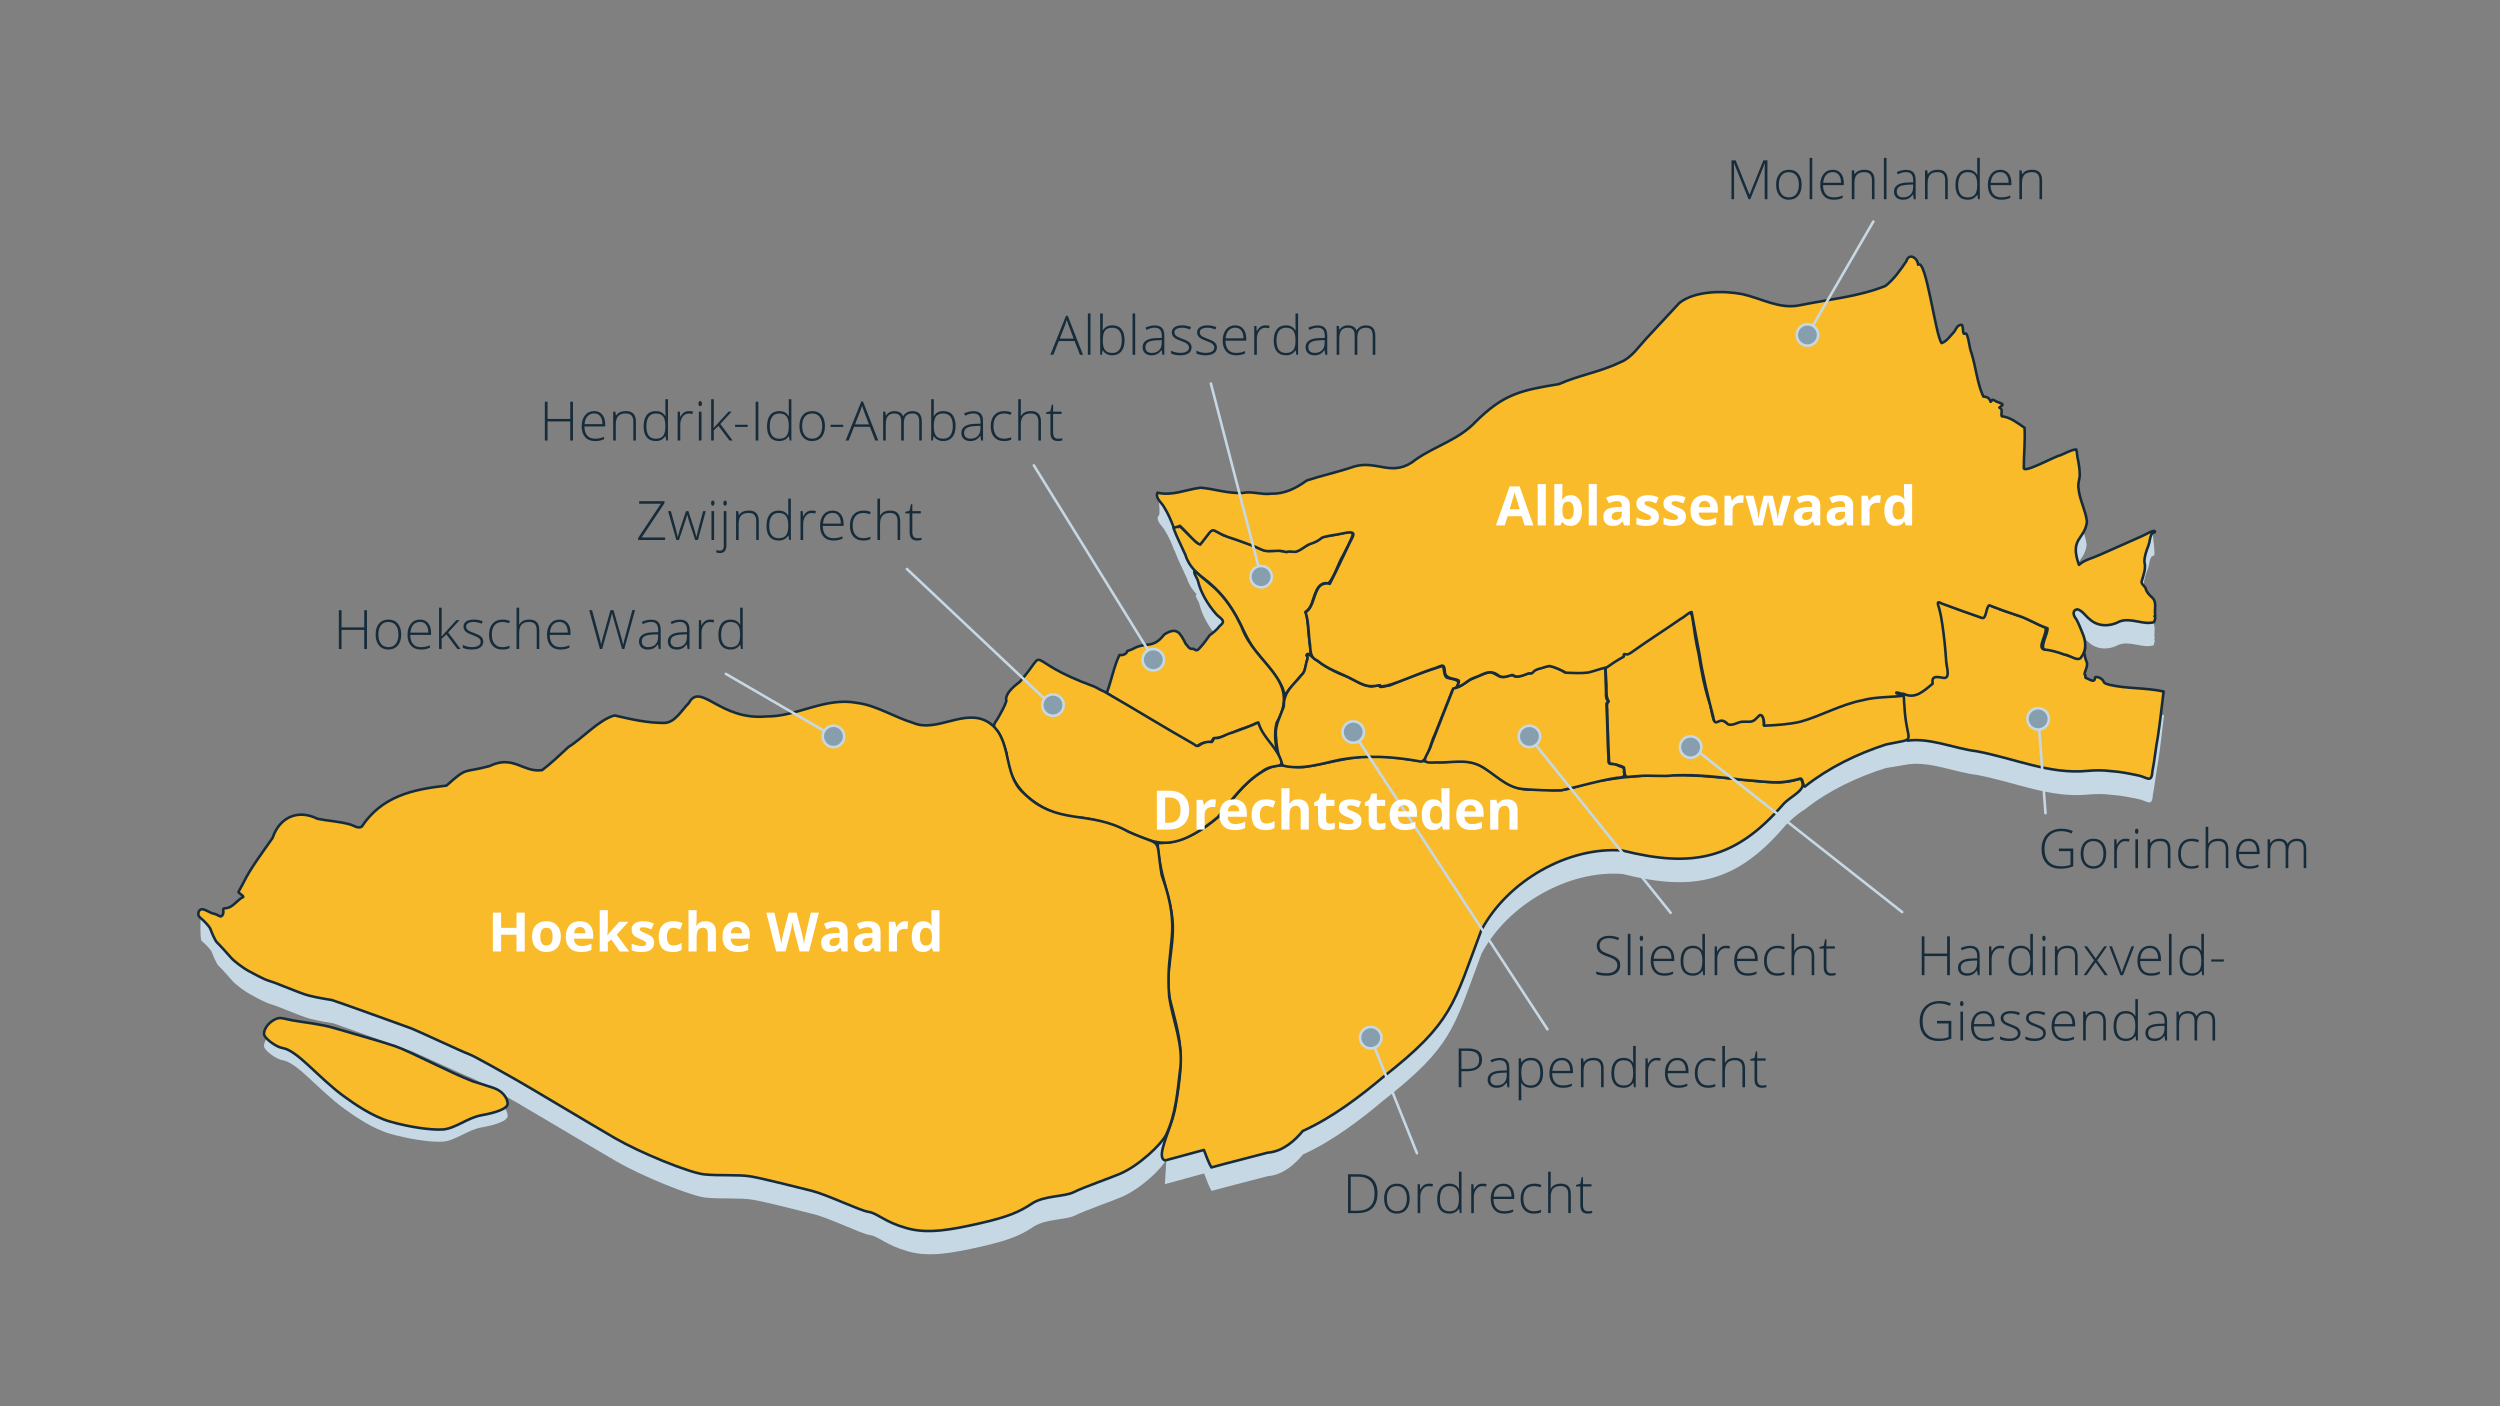 <svg xmlns="http://www.w3.org/2000/svg" viewBox="0 0 1920 1080"><rect x="0" y="0" width="1920" height="1080" fill="#808080" stroke="none"/><defs><style> .cls-1 { fill: #fff; } .cls-2 { fill: none; } .cls-2, .cls-3 { stroke: #c6d8e4; stroke-linecap: round; } .cls-2, .cls-3, .cls-4 { stroke-linejoin: round; stroke-width: 2px; } .cls-3 { fill: #879eae; } .cls-5 { fill: #172c3b; } .cls-6 { fill: #c6d8e4; isolation: isolate; } .cls-4 { fill: #fabb2b; stroke: #172c3b; stroke-linecap: square; } </style></defs><g id="Map"><path class="cls-6" d="M1620.2,544.1c-1.73-.58-3.45-.77-4.22-2.3-.77-2.3-4.79-4.22-6.52-3.45-.38,4.79-3.64,1.92-6.52,.77-2.11-.38-.19-1.92-1.15-2.49-1.92-.58,2.69-6.52,1.15-9.97-1.15-2.68-1.53-5.18-1.92-7.29,1.15-4.22,.38-5.56-.58-2.88,.77-4.22-.19-8.63-1.73-12.47-1.53-3.64-2.88-7.29-4.79-10.74-2.11-2.3-3.45-6.71,.77-7.48,3.84,.77,6.33,5.18,9.4,7.48,6.33,5.95,15.73,5.95,23.01,1.92,8.63-3.45,18.79,3.07,26.85,.38,.38-1.34,1.53-3.84,.38-4.41-.38,0,0-.19,.19-.19,.38,.19,.19-1.34,.19-1.34-.58-4.03,1.53-9.78-2.49-13.04-2.3-2.11-4.22-4.22-4.79-6.9-.96-2.11-4.03-3.64-2.88-5.95,1.34-4.79,3.26-9.4,1.92-14.38,0-4.41,1.53-8.44,3.07-12.47,1.15-2.88,.96-6.14,2.49-8.82,.38-.96,1.53-1.15,2.49-1.53,.58-1.53-1.34-18.03-1.34-18.03,0,0-10.74,10.74-11.51,10.93-11.32,4.99-18.6,19.56-29.34,24.55-5.75,2.68-11.51,3.64-15.92,7.67-7.48-20.9,4.41-18.99,6.14-33.18-.96-8.63-5.75-16.88-6.52-25.7-.58-3.07,.58-6.14,.96-9.21,.19-4.22-.58-8.44-1.34-12.66-.77-2.49-.58-5.56-1.34-7.86-3.45,0-8.25,2.88-12.08,4.41-4.03,.58-28.77,14.58-28.19,9.59,0-9.97,1.15-20.9,.58-30.69-5.75-3.84-10.74-8.05-17.45-8.82-.77-1.15,.19-3.26-.19-4.99,0-.19-1.34-1.34-1.73-1.73,.58-.38,1.15-.77,1.53-1.15,3.26-1.92-2.69-2.49-4.41-3.84-3.45-1.92-2.11-.58-3.84,.58-.77-2.88-2.69-3.84-5.56-4.03-4.6-9.59-5.75-22.82-9.21-33.75-1.53-2.88-2.49-16.49-4.99-14.58-2.3,1.53-.58-7.67-3.07-6.71-2.88,.38-3.45,2.88-5.18,5.37-2.88,2.88-5.56,7.29-9.59,8.63-4.03-5.75-11.12-65.21-17.26-60.22-.38-5.37-7.1-9.4-9.01-2.68-4.6,6.71-9.59,14-16.11,18.99-20.33,8.25-43.92,10.36-65.4,14.77-15.53,3.45-29.73-5.18-44.3-8.44-14.58-2.88-36.63-2.68-48.52,6.71-8.25,8.82-16.88,18.22-25.12,27.04-6.14,6.52-11.7,15.15-19.95,18.41-15.34,7.48-32.41,10.16-47.37,16.88-29.15,4.79-42.38,7.48-64.06,28.96-12.66,13.62-31.07,18.6-45.65,28.77-18.03,14.77-29.53,.38-47.56,5.56-12.08,4.22-25.51,7.1-36.44,10.74-9.01,6.52-17.45,10.36-27.23,10.16-7.86,.96-15.15-2.11-21.86-.58-11.7,.58-21.48-3.07-32.41-4.03-8.82,.96-33.56-13.42-33.56-13.42,0,0,2.88,17.84,.38,17.26-1.92,4.22,3.45,7.86,4.99,10.93,3.26,5.18,5.18,9.97,7.1,14.77,0,.96,.38,1.15,.96,1.15-.19,.19-.19,.58,0,.96,2.49,6.71,6.14,13.62,9.01,20.14,1.73,5.18,4.41,9.21,7.86,12.66-.19-.19-.38-.19-.58-.38-1.92,.38,1.92,5.56,2.3,7.48,2.3,9.4,7.67,18.22,14,25.51,3.07,3.45,8.25,4.99,2.88,9.01-2.3,3.07-4.99,5.18-7.86,7.29-2.11,2.88-4.03,5.75-6.33,8.25-2.3,2.49-3.07,4.6-6.14,2.11-3.45,.58-3.84-1.73-5.75-3.84-4.41-8.63-6.71-13.23-16.49-7.1-8.82,11.51-13.81,5.18-24.16,11.12-1.15,.38-3.07,1.34-4.22,1.53-.38,2.49-3.64,3.45-5.95,3.07-4.03,7.86-6.33,20.14-9.78,29.15,2.11,1.34,4.22,2.88,6.52,4.22-3.07-1.73-5.95-3.45-9.01-5.18-2.68-.96-4.99-2.68-7.67-3.84-58.11-21.1-32.6-31.45-57.15-3.45-5.18,3.84-11.51,9.4-10.16,14.58-1.34,4.22-3.84,8.44-5.95,12.27-1.92,3.45-4.41,5.75-3.26,8.25-1.34-1.34-2.88-2.68-4.6-3.84-18.03-11.51-39.7,8.25-57.92,.38-14.96-4.6-28.19-13.42-42.96-15.34-24.55-4.79-46.8,10.74-69.62,10.36-36.06,3.45-50.63-27.04-59.84-10.16-5.75,5.75-10.16,14.38-18.22,15.15-13.42,.19-26.27-2.88-38.74-5.75-12.08,3.26-25.32,18.22-35.29,24.16-7.1,6.52-13.42,12.66-20.33,17.84-14.58,2.11-22.06-12.08-40.47-3.07-20.52,5.56-16.3,0-32.99,14.96-26.08,2.88-49.67,8.25-65.02,31.45-2.88,1.92-6.52-.96-8.63-1.53-8.82-2.49-17.84-2.88-25.32-4.41-15.73-7.86-29.53-.58-34.52,14.58-7.86,11.32-16.88,23.21-22.25,34.14l-3.84,7.1c.19,1.15,5.37,3.45,3.07,4.22-2.3,.77-5.56,4.99-9.21,7.1-3.64,1.92-6.14,.19-5.56,2.88,.38,2.49-1.15,5.18-2.68,4.41-1.53-.77-3.07-1.73-4.99-2.11-1.92-.38-4.6-16.88-7.1-16.69-1.15,.19-3.45-1.34-3.45-1.34,0,0-.77,19.95,.58,21.1,2.49,2.11,7.29,6.71,8.05,9.01,.77,2.3,3.64,9.01,4.99,10.16,1.34,1.15,8.63,9.21,10.93,11.89,2.3,2.68,10.16,8.44,13.23,9.97,2.88,1.53,11.12,6.33,16.49,7.86,5.56,1.53,22.25,9.01,29.34,10.93,7.1,1.92,16.69,3.26,18.41,3.64,1.53,.58,57.15,20.33,61.18,21.86,4.03,1.73,39.7,18.22,43.73,19.56,4.03,1.34,27.81,14.96,36.06,19.56,8.05,4.6,57.15,33.95,76.33,45.07,19.18,11.12,57.15,26.66,68.66,27.81,11.51,1.15,26.47,0,35.48,1.53,9.01,1.34,33.95,7.86,46.41,10.93,12.47,2.88,37.4,15.34,44.11,16.3,6.71,.96,12.47,7.86,29.15,12.47,16.49,4.79,34.9,1.15,56.19-3.64,21.29-4.79,30.69-8.82,40.08-15.15,9.4-6.33,25.12-5.18,32.22-8.82,7.1-3.64,29.15-11.32,35.29-14,14.96-6.33,31.26-21.86,34.71-29.15l-1.15,19.18,30.11-8.25c1.15,3.26,4.22,11.12,5.75,13.42,10.93-3.07,33.95-8.82,43.15-11.32,12.27-.96,21.48-9.97,27.04-16.69,22.63-10.16,44.69-27.04,61.95-41.62,53.32-41.81,53.7-55.43,75.18-112.58,20.33-38.17,67.12-64.44,108.36-61.18,54.28,13.62,86.88,6.52,123.13-35.1,4.99-5.95,11.32-10.93,14.77-13.23,.77-.58,1.53-.96,2.11-1.34,18.41-14.58,40.08-24.74,61.95-31.64l17.26-2.88c16.69-2.49,37.21,6.33,52.55,8.05,29.15,5.37,56.38,18.03,85.54,15.15,6.33-.58,12.08-.58,18.03,.19,6.9,.38,14.19,1.92,20.71,3.26,6.71,1.15,10.55,6.52,11.12-2.88,1.73-8.63,2.49-17.64,4.22-26.66,1.73-11.32,3.07-23.97,4.41-34.9-14.38-3.07-28-1.92-41.81-5.18Z"></path><path class="cls-6" d="M363.05,839.77c-17.45-6.71-48.71-23.21-59.26-26.85-10.55-3.64-36.06-10.74-46.99-14-10.93-3.26-23.97-4.41-32.22-5.95s-9.59-3.07-14.77,0-8.05,8.82-6.71,11.7,9.01,8.82,14,9.59,11.51,5.56,19.95,13.42,19.18,18.03,27.04,23.59c7.67,5.56,21.67,15.53,35.86,19.56,14.19,4.03,30.69,6.52,40.08,5.95s18.99-9.01,29.73-10.93c10.74-1.92,20.33-4.99,20.14-9.01s-3.64-9.59-11.12-12.08c-7.48-2.49-15.73-4.99-15.73-4.99h0Z"></path><g id="Layer_1" data-name="Layer 1"><path class="cls-4" d="M905.61,403.52c-.38,1.73-5.18,.19-4.22,2.49,2.49,6.71,6.14,13.62,9.01,20.14,2.88,9.59,9.78,14.96,17.45,20.71,7.86,6.52,14.58,14.38,19.75,23.21,5.56,8.82,9.59,20.33,15.73,28.58,7.29,9.4,16.11,18.03,21.29,28.77,1.73,3.64,1.34,8.44,4.79,2.88,3.45-4.03,6.9-8.05,10.36-12.08,2.49-2.11,2.68-5.56,3.45-8.44,.19-2.11,2.11-5.56,.38-6.71,.77-2.49,2.68,.96,3.26,.58-.38-4.03-.96-9.4-1.34-12.66-1.15-7.86-.77-14.77-2.88-21.1,4.99-2.88,5.56-10.16,7.67-14.58,1.73-4.79,4.99-8.44,9.78-7.29,4.22-3.26,8.44-17.26,11.32-21.29,13.04-25.51,9.4-17.84-13.81-14.77-3.45,.38-4.99,3.64-8.25,4.22-4.79,1.15-8.25,4.79-12.66,6.71-2.3,2.11-6.33-.77-8.06,.96-2.68-.19-5.56-1.34-8.44-.96-10.93,.58-8.44,0-18.22-4.03-7.48-2.68-14.96-5.37-22.44-7.86-10.36-5.56-7.48-6.33-14.77,2.88-2.88,5.18-4.6,4.22-7.86,.58-3.84-3.64-7.67-7.29-11.32-10.93h0Z"></path><path class="cls-4" d="M924.6,883.17h0c1.15,3.26,4.22,11.12,5.75,13.42,10.93-3.07,33.95-8.82,43.15-11.32,12.27-.96,21.48-9.97,27.04-16.69,22.63-10.16,44.69-27.04,61.95-41.62,53.32-41.81,53.7-55.43,75.18-112.58,20.33-38.17,67.12-64.44,108.36-61.18,54.28,13.62,86.88,6.52,123.13-35.1,6.14-7.29,20.33-11.51,13.62-20.14-5.56,1.73-10.74,2.68-15.92,2.88-11.89,0-23.4-1.53-35.1-2.68-32.6-3.84-67.32-4.6-99.34,.96-12.08,.77-23.01,6.71-34.14,7.67-7.86,.38-14.58-.96-21.86-.38-21.1,.77-28.96-17.07-46.8-21.1-9.4-1.73-18.6,.58-27.81-.19-17.64-.38-35.1-5.56-52.74-4.22-15.53,.96-30.49,5.56-45.64,7.86-9.21,1.73-18.03-2.88-26.85,.19-17.64,7.29-29.15,23.78-40.66,38.17-12.27,10.74-29.15,20.9-46.8,20.33,.19,20.9,9.97,40.27,11.51,60.99,1.15,19.56-5.95,38.93-2.3,58.3,8.06,32.03,11.89,41.23,4.41,83.04-.38,2.68-1.92,8.82-3.84,14.19-4.03,12.08-10.16,25.7-4.03,27.23l29.73-8.05h0Z"></path><path class="cls-4" d="M1522.01,474.29c-9.59-3.26-19.18-6.71-28.77-10.36-9.97-4.6-4.41,.19-3.64,6.9,1.34,8.05,2.49,16.69,3.45,24.36-.58,6.14,4.03,21.67,.96,24.16-3.26,1.73-7.67-2.49-9.97,.96-1.34,1.15,0,3.07-.58,4.22-2.69,2.11-5.95,4.22-8.25,6.33-4.99,4.79-13.04,1.53-18.41,.38-4.6-.38,4.03,1.53,4.22,2.49,.96,1.92,.38,5.75,.77,8.25,1.15,8.63,2.11,18.6,3.26,26.85,16.69-2.49,37.21,6.33,52.55,8.05,29.15,5.37,56.38,18.03,85.54,15.15,6.33-.58,12.08-.58,18.03,.19,6.9,.38,14.19,1.92,20.71,3.26,6.71,1.15,10.55,6.52,11.12-2.88,1.73-8.63,2.49-17.64,4.22-26.66,1.73-11.32,3.07-23.97,4.41-34.9-14.38-3.07-28-1.92-41.81-5.18-1.73-.58-3.45-.77-4.22-2.3-.77-2.3-4.79-4.22-6.52-3.45-.38,4.79-3.64,1.92-6.52,.77-2.11-.38-.19-1.92-1.15-2.49-1.92-.58,2.69-6.52,1.15-9.97-1.15-2.68-1.53-5.18-1.92-7.29,1.53-5.18,0-5.95-1.15-.38-1.92,4.41-3.84,6.33-8.25,3.64-7.29-1.73-13.42-5.95-20.14-5.56-8.63,.38,3.07-14.19-.77-17.26-7.48-2.49-12.47-6.52-20.9-9.01-4.79-1.92-11.51-3.45-15.34-5.56-2.11-.19-4.99-2.11-7.29-2.68-2.11,.96-2.3,9.78-4.79,9.97h0Z"></path><path class="cls-4" d="M1304.52,502.1c-9.4-41.23,3.45-37.4-32.8-14.77-5.18,3.45-10.16,7.1-15.34,10.36-2.69,1.53-6.14,5.95-9.01,4.03-1.73,.58,0,1.73-.96,2.3-4.22,2.49-8.82,5.18-12.66,8.05-1.34,.38-.38,2.11-.58,3.26,.19,2.49,.19,4.99,.38,7.48,.58,5.18-.77,11.7,1.92,15.92-2.3,1.73-.77,5.75-1.15,8.05,.19,7.1,.38,13.81,.77,20.52,0,6.52,.58,12.66,.77,18.99,3.07,.38,8.06,1.34,11.32,3.07,.96,9.59,.96,7.1,10.36,6.71,10.36-.96,19.56,.58,27.43-.58,19.75-.77,35.48,1.34,53.7,3.45,9.78,.58,19.75,2.3,29.53,1.73,4.6-.38,9.4-1.34,13.62-2.49,3.26-1.73,2.49,5.95,4.22,5.95,18.41-14.58,40.47-25.32,62.52-32.41,25.51-5.37,15.53,.96,14-29.73-.38-2.49-.19-5.75-.58-7.86-6.9-.19-14.19,.38-20.71,1.15-21.29,2.11-38.93,12.47-58.69,18.41-9.01,2.11-18.79,2.68-28,3.07,.58-3.07-1.15-11.12-4.41-7.1-2.88,3.07-4.79,4.99-8.82,4.03-4.22-.19-8.06,1.53-12.27,2.49-4.6-.19-5.37-5.75-11.51-2.11-2.11,1.53-3.64-12.66-4.79-14.77-4.03-12.08-6.14-24.55-8.25-37.21h0Z"></path><path class="cls-4" d="M953.37,481c-4.41-9.21-9.78-18.03-16.69-25.51-5.56-6.14-12.85-11.12-18.99-16.88-1.92,.38,1.92,5.56,2.3,7.48,2.3,9.4,7.67,18.22,14,25.51,3.07,3.45,8.25,4.99,2.88,9.01-2.3,3.07-4.99,5.18-7.86,7.29-2.11,2.88-4.03,5.75-6.33,8.25-2.3,2.49-3.07,4.6-6.14,2.11-3.45,.58-3.84-1.73-5.95-3.84-4.41-8.63-6.71-13.23-16.49-7.1-8.82,11.51-13.81,5.18-24.16,11.12-1.15,.38-3.07,1.34-4.22,1.53-.38,2.49-3.64,3.45-5.95,3.07-4.03,7.86-6.33,20.14-9.78,29.15,9.78,6.52,20.71,12.47,30.88,18.79,9.78,5.75,20.33,12.08,30.11,17.84,2.3,.58,7.29,6.14,9.01,3.84,6.14-4.6,9.59-.58,11.12-4.22,.19-.38,.58-.96,.77-1.34h0c7.86-.19,16.69-6.14,24.74-8.25,2.3-.96,4.79-1.73,6.71-2.68,2.3-1.73,2.88-.77,3.45,1.34,3.07,8.44,9.59,14.96,14.77,21.86-2.3-7.86-3.07-16.3-1.15-24.16,19.37-33.56-16.49-44.3-27.04-74.22h0Z"></path><path class="cls-4" d="M1052.14,527.03c-6.14-.58-11.32-4.41-16.88-7.1-8.44-3.07-16.69-7.29-23.78-12.66-2.49-.96-6.52-6.71-8.06-3.84,2.11,1.34-.38,4.79-.38,6.71-.77,3.07-.96,6.14-3.45,8.25-6.9,8.63-13.81,12.66-13.62,24.16-2.68,7.67-6.52,13.81-6.14,21.67,.38,7.67,1.73,18.22,5.56,23.78,14.77,3.64,29.92-1.73,43.92-4.6,20.14-3.64,41.04-2.3,60.03,1.15,6.9,3.07,9.59-15.34,12.47-19.95,4.22-10.74,8.63-21.67,12.85-32.41,.77-2.11,1.15-3.64,3.64-4.03,4.6-6.33-1.34-6.14-6.33-7.48-3.84-.58-2.3-9.21-4.41-9.21-13.62,4.41-27.23,9.4-40.27,14.96-2.11,0-6.9,1.92-7.67,.77,.19-2.11-5.75,.58-7.48-.19h0Z"></path><path class="cls-4" d="M1198.85,514.56c-3.07-1.15-5.95-2.88-9.21-3.26-2.69,.38-5.37,1.53-8.06,2.11-2.11,.58-3.84,1.53-5.18,3.26-.96,.77-2.49,0-3.45,.58-3.26,1.34-5.95,2.49-9.21,2.3-.96-.19-1.73-.96-2.69-1.15-2.88,.58-5.56,2.11-8.63,1.34-3.07-.96-5.56-3.64-8.82-3.45-4.99,1.34-9.97,3.84-14.58,5.75-4.22,2.68-8.06,6.14-12.85,6.71-5.56,14.38-11.32,28.38-16.88,42.96-2.3,8.63-11.32,15.15,3.07,13.81,12.27,.58,23.01-2.88,34.14,2.49,11.12,5.75,20.14,17.26,33.75,18.03,9.4,.77,19.56,1.15,28.77,.96,14.58-3.07,27.81-7.29,42.38-9.59,3.26-.38,7.29,0,5.75-4.41,.96-4.99-2.88-3.64-5.37-5.56-5.75-1.73-6.71,1.34-6.52-5.75-.77-13.42-.77-27.23-1.53-40.85-.19-1.15,1.73-1.73,1.15-2.68-2.3-1.92-1.15-6.71-1.53-9.21-.19-5.75-.38-10.93-.58-16.49-6.52,.58-13.04,4.79-20.14,4.03-3.64-.19-7.86,.38-11.51-.38-.58-.58-1.15-1.53-2.3-1.53h0Z"></path><path class="cls-4" d="M847.88,531.06c-2.68-.96-4.99-2.68-7.67-3.84-58.11-21.1-32.6-31.45-57.15-3.45-5.18,3.84-11.51,9.4-10.16,14.58-1.34,4.22-3.84,8.44-5.95,12.27-2.49,4.6-6.14,6.9-.96,10.74,3.45,4.79,5.37,11.89,7.1,17.45,.96,29.92,31.26,49.1,58.3,49.29,48.71,6.9,55.23,39.7,103.95-.58,9.97-12.47,20.14-26.47,33.56-34.71,9.21-7.67,18.79-.96,14-11.12-4.6-9.97-13.42-16.11-16.49-26.85-5.95,2.88-14,5.56-20.14,7.86-5.18,1.15-9.4,4.99-13.62,4.03h0c-.19,.38-.58,.96-.77,1.34-.58,.58-.77,2.3-1.92,1.73-1.73-.19-3.45,0-4.99,.58-4.22,1.15-4.41,4.41-8.06,1.15-24.36-13.81-45.84-27.23-69.04-40.47h0Z"></path><path class="cls-4" d="M1473.1,203.29c-.38-5.37-7.1-9.4-9.01-2.68-4.6,6.71-9.59,14-16.11,18.99-20.33,8.25-43.92,10.36-65.4,14.77-15.53,3.45-29.73-5.18-44.3-8.44-14.58-2.88-36.63-2.68-48.52,6.71-8.25,8.82-16.88,18.22-25.12,27.04-6.14,6.52-11.7,15.15-19.95,18.41-15.34,7.48-32.41,10.16-47.37,16.88-29.15,4.79-42.38,7.48-64.06,28.96-12.66,13.62-31.07,18.6-45.64,28.77-18.03,14.77-29.53,.38-47.56,5.56-12.08,4.22-25.51,7.1-36.44,10.74-9.01,6.52-17.45,10.36-27.23,10.16-7.86,.96-15.15-2.11-21.86-.58-11.7,.58-21.48-3.07-32.41-4.03-11.12,1.34-21.67,6.52-33.18,3.84-1.92,4.22,3.45,7.86,4.99,10.93,3.26,5.18,5.18,9.97,7.1,14.77,.19,2.88,3.26-.77,3.84,.77,.58-.19,.77-1.53,1.34-.96,4.6,4.03,11.7,13.04,15.53,14.38,12.85-15.92,5.75-11.51,21.67-5.75,6.71,2.11,13.23,4.6,19.95,7.1,9.01,4.03,7.1,3.84,17.07,3.45,2.49-.19,5.18,.19,7.48,.96,1.73-.96,4.41-.19,6.71-.19,4.79-.96,7.86-4.99,12.27-6.33,3.26-.96,5.95-2.49,8.44-4.6,4.79-1.73,9.97-1.92,14.96-3.07,14.38-3.26,8.25,1.92,4.79,10.16-4.41,9.01-9.4,19.95-13.81,28.38-2.49-.77-5.37-.19-7.48,1.53-5.37,5.75-4.41,15.92-11.12,20.33,2.68,7.67,2.11,17.26,3.45,25.12,.38,5.37,.38,9.78,5.56,11.89,8.06,6.9,18.79,9.97,27.62,14.77,5.18,2.68,10.36,5.75,16.11,4.79,.77,.38,5.95-1.73,4.41,.38,1.15,.19,3.64-.58,4.99-.58,12.47-3.45,24.16-9.4,36.44-13.23,6.14-1.73,8.06-5.18,8.44,3.26,1.15,5.18,7.1,4.03,10.55,5.95,1.15,1.15-2.49,5.95-.38,4.79,3.84-1.15,6.33-3.84,9.59-5.75,2.68-1.34,5.95-2.11,8.63-3.64,5.56-2.49,8.63-2.49,13.62,1.34,3.26,1.34,6.52-.19,9.59-.96,1.15,0,1.73,.96,2.88,1.15,3.26,.38,6.52-1.15,9.59-2.3,1.15-.38,2.49,.38,3.26-.58,1.34-1.73,3.07-2.49,5.18-3.07,2.69-.58,5.18-1.73,7.86-2.11,4.41,.96,8.82,3.07,12.66,5.18,5.75,.19,11.7,.58,17.26-.19,4.6-1.15,9.78-3.07,14.19-4.03,4.03-2.88,7.86-5.37,12.08-7.67,1.92-.58-.19-1.92,1.34-2.49,2.69,.77,3.45,0,5.75-1.53,12.08-8.63,25.12-16.88,37.21-25.32,2.88-1.34,6.9-5.56,8.63-5.37,2.11,11.12,3.84,21.48,5.95,32.03,2.49,16.3,6.33,32.03,10.55,48.14,1.73,10.55,4.41-1.73,11.32,5.95,3.84,1.73,7.67-2.11,11.89-1.92,7.29,0,6.9,.77,12.47-4.99,3.07-.96,3.64,5.37,3.45,8.05,9.01-.38,18.99-.96,28-3.07,16.3-4.6,30.88-13.23,47.75-16.49,9.4-2.68,23.4-2.3,31.26-3.45-1.34-1.15-3.84-1.15-5.37-1.92-1.15-1.73,4.22,.96,5.37,.38,9.21,4.6,15.73-2.3,22.44-7.67-1.15-7.1,4.41-4.99,8.82-4.41,5.37,0,1.15-10.55,1.53-13.62-.58-8.82-1.53-18.22-2.88-27.23-.58-3.64-1.15-7.67-2.11-11.12-.58-3.45-3.64-8.25,1.73-5.18,10.16,3.84,20.71,7.48,31.07,11.12,3.07,.77,2.88-8.82,5.37-9.78,7.29,2.88,13.23,4.99,20.71,7.48,9.21,2.68,15.34,7.29,23.97,10.16,.38,3.84-5.75,14.19-2.49,16.3,4.22,.38,10.36,1.92,15.34,3.84,4.03,.19,11.12,6.33,13.23,1.73,4.22-5.37,3.26-12.47,.77-18.22-1.53-3.64-2.88-7.29-4.79-10.74-2.11-2.3-3.45-6.71,.77-7.48,3.84,.77,6.33,5.18,9.4,7.48,6.33,5.95,15.73,5.95,23.01,1.92,8.63-3.45,18.79,3.07,26.66,.38,.38-1.34,1.53-3.84,.38-4.41-.38,0,0-.19,.19-.19,.38,.19,.19-1.34,.19-1.34-.58-4.03,1.53-9.78-2.49-13.04-2.3-2.11-4.22-4.22-4.79-6.9-.96-2.11-4.03-3.64-2.88-5.95,1.34-4.79,3.26-9.4,1.92-14.38,0-4.41,1.53-8.44,3.07-12.47,1.15-2.88,.96-6.14,2.49-8.82,.38-.96,1.53-1.15,2.49-1.53,.96-3.26-8.63,2.68-9.97,3.07-11.32,4.99-21.48,9.59-32.41,14.38-5.75,2.68-11.51,3.64-15.92,7.67-7.48-20.9,4.41-18.99,6.14-33.18-.96-8.63-5.75-16.88-6.52-25.7-.58-3.07,.58-6.14,.96-9.21,.19-4.22-.58-8.44-1.34-12.66-.77-2.49-.58-5.56-1.34-7.86-3.45,0-8.25,2.88-12.08,4.41-4.03,.58-28.77,14.58-28.19,9.59,0-9.97,1.15-20.9,.58-30.69-5.75-3.84-10.74-8.05-17.45-8.82-.77-1.15,.19-3.26-.19-4.99,0-.19-1.34-1.34-1.73-1.73,.58-.38,1.15-.77,1.53-1.15,3.26-1.92-2.69-2.49-4.41-3.84-3.45-1.92-2.11-.58-3.84,.58-.77-2.88-2.69-3.84-5.56-4.03-4.6-9.59-5.75-22.82-9.21-33.75-1.53-2.88-2.49-16.49-4.99-14.58-2.3,1.53-.58-7.67-3.07-6.71-2.88,.38-3.45,2.88-5.18,5.37-2.88,2.88-5.56,7.29-9.59,8.63-4.79-5.95-11.89-65.4-18.03-60.22h0Z"></path><g><path class="cls-4" d="M183.16,685.06c.19,1.15,5.37,3.45,3.07,4.22s-5.56,4.99-9.21,7.1-6.14,.19-5.56,2.88-1.15,5.18-2.68,4.41-3.07-1.73-5.18-2.11-6.14-3.45-8.63-3.26-3.84,4.22-1.34,6.33,7.29,6.71,8.05,9.01,3.64,9.01,4.99,10.16c1.34,1.15,8.63,9.21,10.93,11.89s10.16,8.44,13.23,9.97,11.12,6.33,16.49,7.86,22.25,9.01,29.34,10.93c7.1,1.92,16.69,3.26,18.41,3.64s57.15,20.33,61.18,21.86,39.7,18.22,43.73,19.56c4.03,1.34,27.81,14.96,36.06,19.56s57.15,33.95,76.33,45.07c19.18,11.12,57.15,26.66,68.66,27.81,11.51,1.15,26.47,0,35.48,1.53s33.95,7.86,46.41,10.93,37.4,15.34,44.11,16.3,12.47,7.86,29.15,12.47c16.49,4.79,34.9,1.15,56.19-3.64,21.29-4.79,30.69-8.82,40.08-15.15,9.4-6.33,25.12-5.18,32.22-8.82s29.15-11.32,35.29-14c14.96-6.33,32.22-23.01,35.67-30.11,7.29-15.34,8.63-32.8,10.55-48.71,3.26-20.33-5.56-38.36-8.25-57.54-3.26-40.85,10.55-47.95-5.75-93.21-5.18-31.26,2.49-20.71-25.51-33.18-30.69-17.45-54.66-3.84-80.93-30.11-16.11-14.77-7.86-41.62-26.47-53.89-18.03-11.51-39.7,8.25-57.92,.38-14.96-4.6-28.19-13.42-42.96-15.34-24.55-4.79-46.8,10.74-69.62,10.36-36.06,3.45-50.63-27.04-59.84-10.16-5.75,5.75-10.16,14.38-18.22,15.15-13.42,.19-26.27-2.88-38.74-5.75-12.08,3.26-25.32,18.22-35.29,24.16-7.1,6.52-13.42,12.66-20.33,17.84-14.58,2.11-22.06-12.08-40.47-3.07-20.52,5.56-16.3,0-32.99,14.96-26.08,2.88-49.67,8.25-65.02,31.45-2.88,1.92-6.52-.96-8.63-1.53-8.82-2.49-17.84-2.88-25.32-4.41-15.73-7.86-29.53-.58-34.52,14.58-7.86,11.32-16.88,23.21-22.25,34.14l-4.03,7.48h0Z"></path><path class="cls-4" d="M363.05,830.43c-17.45-6.71-48.71-23.21-59.26-26.85-10.55-3.64-36.06-10.74-46.99-14-10.93-3.26-23.97-4.41-32.22-5.95s-9.59-3.07-14.77,0-8.05,8.82-6.71,11.7,9.01,8.82,14,9.59,11.51,5.56,19.95,13.42,19.18,18.03,27.04,23.59c7.67,5.56,21.67,15.53,35.86,19.56,14.19,4.03,30.69,6.52,40.08,5.95s18.99-9.01,29.73-10.93c10.74-1.92,20.33-4.99,20.14-9.01s-3.64-9.59-11.12-12.08c-7.48-2.49-15.73-4.99-15.73-4.99h0Z"></path></g></g></g><g id="Markers"><g><line class="cls-2" x1="557.46" y1="517.54" x2="633.01" y2="561.4"></line><circle class="cls-3" cx="640.11" cy="565.56" r="8.23"></circle></g><g><line class="cls-2" x1="1438.71" y1="170.16" x2="1392.27" y2="250.15"></line><circle class="cls-3" cx="1388.11" cy="257.25" r="8.23"></circle></g><g><line class="cls-2" x1="1570.94" y1="624.54" x2="1566.12" y2="560.28"></line><circle class="cls-3" cx="1565.3" cy="552.1" r="8.23"></circle></g><g><line class="cls-2" x1="696.51" y1="436.99" x2="802.15" y2="536.54"></line><circle class="cls-3" cx="808.7" cy="541.51" r="8.23"></circle></g><g><line class="cls-2" x1="794" y1="357.4" x2="881.81" y2="499.43"></line><circle class="cls-3" cx="885.74" cy="506.67" r="8.23"></circle></g><g><line class="cls-2" x1="929.95" y1="294.53" x2="966.48" y2="434.94"></line><circle class="cls-3" cx="968.55" cy="442.91" r="8.23"></circle></g><g><line class="cls-2" x1="1460.84" y1="700.47" x2="1305.38" y2="578.1"></line><circle class="cls-3" cx="1298.41" cy="573.73" r="8.23"></circle></g><g><line class="cls-2" x1="1283.05" y1="701.02" x2="1179.53" y2="572.16"></line><circle class="cls-3" cx="1174.59" cy="565.57" r="8.23"></circle></g><g><line class="cls-2" x1="1188.44" y1="790.52" x2="1043.68" y2="569.19"></line><circle class="cls-3" cx="1039.29" cy="562.22" r="8.23"></circle></g><g><line class="cls-2" x1="1088.21" y1="885.66" x2="1055.75" y2="804.56"></line><circle class="cls-3" cx="1052.73" cy="796.91" r="8.23"></circle></g></g><g id="Places"><g><path class="cls-5" d="M281.83,498.44h-2.1v-14.67h-17.43v14.67h-2.08v-29.83h2.08v13.24h17.43v-13.24h2.1v29.83Z"></path><path class="cls-5" d="M308.11,487.32c0,3.62-.88,6.44-2.63,8.48-1.75,2.03-4.18,3.05-7.26,3.05-1.95,0-3.66-.47-5.14-1.41-1.48-.94-2.62-2.29-3.41-4.04-.79-1.75-1.18-3.78-1.18-6.08,0-3.62,.88-6.44,2.63-8.46s4.16-3.03,7.22-3.03,5.44,1.02,7.17,3.07c1.73,2.05,2.6,4.85,2.6,8.42Zm-17.51,0c0,3.05,.67,5.42,2.01,7.13,1.34,1.71,3.23,2.56,5.68,2.56s4.34-.85,5.68-2.56c1.34-1.71,2.01-4.08,2.01-7.13s-.68-5.43-2.03-7.12c-1.35-1.69-3.25-2.53-5.7-2.53s-4.34,.84-5.66,2.52c-1.33,1.68-1.99,4.06-1.99,7.13Z"></path><path class="cls-5" d="M323.21,498.85c-3.22,0-5.74-.99-7.54-2.98-1.8-1.99-2.7-4.77-2.7-8.35s.87-6.37,2.61-8.5c1.74-2.13,4.09-3.19,7.04-3.19,2.61,0,4.67,.91,6.18,2.73,1.51,1.82,2.26,4.3,2.26,7.43v1.63h-15.98c.03,3.05,.74,5.37,2.13,6.98s3.39,2.41,5.99,2.41c1.27,0,2.38-.09,3.34-.27,.96-.18,2.17-.56,3.64-1.14v1.84c-1.25,.54-2.41,.92-3.47,1.11-1.06,.2-2.23,.3-3.51,.3Zm-.59-21.22c-2.14,0-3.85,.7-5.14,2.11-1.29,1.41-2.05,3.44-2.26,6.09h13.71c0-2.57-.56-4.58-1.67-6.03-1.12-1.45-2.66-2.17-4.63-2.17Z"></path><path class="cls-5" d="M339.16,488.71l11.33-12.45h2.45l-8.73,9.47,9.49,12.71h-2.43l-8.43-11.2-3.63,3.31v7.9h-2.02v-31.75h2.02v15.92l-.14,6.1h.1Z"></path><path class="cls-5" d="M371.16,492.66c0,1.99-.75,3.51-2.27,4.58-1.51,1.07-3.65,1.6-6.43,1.6-2.97,0-5.32-.46-7.06-1.37v-2.18c2.23,1.12,4.58,1.67,7.06,1.67,2.19,0,3.85-.36,4.99-1.09,1.14-.73,1.7-1.7,1.7-2.91,0-1.12-.45-2.05-1.36-2.82-.91-.76-2.39-1.51-4.46-2.24-2.22-.8-3.78-1.49-4.67-2.07-.9-.58-1.57-1.23-2.03-1.96-.46-.73-.68-1.62-.68-2.66,0-1.66,.7-2.97,2.09-3.94,1.39-.97,3.34-1.45,5.85-1.45s4.67,.45,6.82,1.35l-.76,1.84c-2.18-.9-4.2-1.35-6.06-1.35s-3.24,.3-4.31,.9-1.59,1.43-1.59,2.49c0,1.16,.41,2.08,1.23,2.78,.82,.69,2.43,1.47,4.83,2.33,2,.72,3.46,1.37,4.37,1.95,.91,.58,1.59,1.23,2.05,1.97,.46,.73,.68,1.6,.68,2.59Z"></path><path class="cls-5" d="M385.73,498.85c-3.17,0-5.65-1-7.45-3-1.8-2-2.69-4.79-2.69-8.37s.93-6.53,2.8-8.58c1.86-2.05,4.41-3.07,7.65-3.07,1.92,0,3.75,.33,5.51,1l-.55,1.8c-1.92-.64-3.58-.96-5-.96-2.72,0-4.78,.84-6.18,2.52-1.4,1.68-2.1,4.1-2.1,7.25,0,2.99,.7,5.34,2.1,7.03,1.4,1.69,3.36,2.54,5.88,2.54,2.01,0,3.88-.36,5.61-1.08v1.88c-1.42,.69-3.27,1.04-5.57,1.04Z"></path><path class="cls-5" d="M412.19,498.44v-14.39c0-2.23-.47-3.85-1.41-4.87-.94-1.01-2.39-1.52-4.37-1.52-2.65,0-4.59,.67-5.83,2.01-1.23,1.34-1.85,3.51-1.85,6.52v12.24h-2.02v-31.75h2.02v10.1l-.1,2.84h.14c.83-1.33,1.88-2.3,3.14-2.9s2.84-.9,4.71-.9c5.03,0,7.55,2.7,7.55,8.1v14.51h-2Z"></path><path class="cls-5" d="M430.33,498.85c-3.22,0-5.74-.99-7.54-2.98-1.8-1.99-2.7-4.77-2.7-8.35s.87-6.37,2.61-8.5c1.74-2.13,4.09-3.19,7.04-3.19,2.61,0,4.67,.91,6.18,2.73,1.51,1.82,2.26,4.3,2.26,7.43v1.63h-15.98c.03,3.05,.74,5.37,2.13,6.98s3.39,2.41,5.99,2.41c1.27,0,2.38-.09,3.34-.27,.96-.18,2.17-.56,3.64-1.14v1.84c-1.25,.54-2.41,.92-3.47,1.11-1.06,.2-2.23,.3-3.51,.3Zm-.59-21.22c-2.14,0-3.85,.7-5.14,2.11-1.29,1.41-2.05,3.44-2.26,6.09h13.71c0-2.57-.56-4.58-1.67-6.03-1.12-1.45-2.66-2.17-4.63-2.17Z"></path><path class="cls-5" d="M479.45,498.44h-1.71l-6.55-23.02c-.54-1.89-.95-3.44-1.22-4.65-.22,1.18-.53,2.54-.93,4.08-.4,1.54-2.6,9.4-6.58,23.59h-1.75l-8.2-29.83h2.18l5.22,19.22c.2,.78,.39,1.49,.57,2.15,.18,.66,.34,1.28,.48,1.86,.14,.58,.27,1.14,.39,1.67,.12,.54,.22,1.08,.32,1.62,.33-1.85,1.02-4.66,2.08-8.43l5.1-18.1h2.31l5.98,20.77c.69,2.39,1.19,4.33,1.49,5.8,.18-.98,.4-2.02,.68-3.12,.28-1.1,2.38-8.92,6.29-23.45h2.1l-8.24,29.83Z"></path><path class="cls-5" d="M505.91,498.44l-.51-3.51h-.16c-1.12,1.43-2.26,2.44-3.44,3.03s-2.57,.89-4.17,.89c-2.18,0-3.87-.56-5.08-1.67-1.21-1.12-1.82-2.66-1.82-4.63,0-2.16,.9-3.84,2.7-5.04,1.8-1.2,4.41-1.83,7.83-1.9l4.22-.12v-1.47c0-2.11-.43-3.7-1.29-4.77-.86-1.07-2.24-1.61-4.14-1.61-2.05,0-4.18,.57-6.39,1.71l-.75-1.75c2.44-1.14,4.84-1.71,7.22-1.71s4.25,.63,5.46,1.9c1.2,1.27,1.81,3.24,1.81,5.92v14.75h-1.49Zm-8.16-1.43c2.37,0,4.23-.68,5.6-2.03s2.05-3.23,2.05-5.64v-2.18l-3.88,.16c-3.12,.15-5.34,.64-6.66,1.46-1.33,.82-1.99,2.1-1.99,3.85,0,1.39,.43,2.47,1.28,3.23s2.05,1.15,3.6,1.15Z"></path><path class="cls-5" d="M528.05,498.44l-.51-3.51h-.16c-1.12,1.43-2.26,2.44-3.44,3.03s-2.57,.89-4.17,.89c-2.18,0-3.87-.56-5.08-1.67-1.21-1.12-1.82-2.66-1.82-4.63,0-2.16,.9-3.84,2.7-5.04,1.8-1.2,4.41-1.83,7.83-1.9l4.22-.12v-1.47c0-2.11-.43-3.7-1.29-4.77-.86-1.07-2.24-1.61-4.14-1.61-2.05,0-4.18,.57-6.39,1.71l-.75-1.75c2.44-1.14,4.84-1.71,7.22-1.71s4.25,.63,5.46,1.9c1.2,1.27,1.81,3.24,1.81,5.92v14.75h-1.49Zm-8.16-1.43c2.37,0,4.23-.68,5.6-2.03s2.05-3.23,2.05-5.64v-2.18l-3.88,.16c-3.12,.15-5.34,.64-6.66,1.46-1.33,.82-1.99,2.1-1.99,3.85,0,1.39,.43,2.47,1.28,3.23s2.05,1.15,3.6,1.15Z"></path><path class="cls-5" d="M545.46,475.83c.94,0,1.94,.1,3.02,.29l-.39,1.94c-.93-.23-1.88-.35-2.88-.35-1.89,0-3.44,.8-4.65,2.41-1.21,1.61-1.82,3.63-1.82,6.08v12.24h-2.02v-22.18h1.71l.2,4h.14c.91-1.63,1.88-2.78,2.92-3.44s2.29-.99,3.75-.99Z"></path><path class="cls-5" d="M561.11,475.83c1.6,0,2.99,.29,4.16,.88s2.22,1.58,3.14,3h.12c-.08-1.71-.12-3.39-.12-5.04v-7.98h2v31.75h-1.33l-.51-3.39h-.16c-1.69,2.53-4.11,3.8-7.26,3.8s-5.4-.95-7.02-2.86c-1.62-1.9-2.43-4.68-2.43-8.33,0-3.84,.8-6.77,2.41-8.79,1.6-2.03,3.94-3.04,7-3.04Zm0,1.84c-2.42,0-4.24,.85-5.46,2.55-1.22,1.7-1.83,4.17-1.83,7.41,0,6.29,2.44,9.43,7.33,9.43,2.5,0,4.34-.73,5.51-2.18,1.17-1.46,1.75-3.86,1.75-7.2v-.35c0-3.43-.58-5.89-1.72-7.4-1.15-1.5-3.01-2.25-5.58-2.25Z"></path></g><g><path class="cls-1" d="M402.97,730.74h-6.31v-12.88h-11.81v12.88h-6.33v-29.83h6.33v11.69h11.81v-11.69h6.31v29.83Z"></path><path class="cls-1" d="M430.74,719.29c0,3.71-.98,6.62-2.94,8.71s-4.69,3.14-8.18,3.14c-2.19,0-4.12-.48-5.79-1.44s-2.96-2.34-3.86-4.13c-.9-1.8-1.35-3.89-1.35-6.29,0-3.73,.97-6.62,2.92-8.69,1.94-2.07,4.68-3.1,8.2-3.1,2.19,0,4.12,.48,5.79,1.43,1.67,.95,2.96,2.32,3.86,4.1,.9,1.78,1.35,3.87,1.35,6.26Zm-15.77,0c0,2.26,.37,3.97,1.11,5.12,.74,1.16,1.95,1.73,3.62,1.73s2.85-.58,3.58-1.72c.73-1.15,1.09-2.86,1.09-5.13s-.37-3.95-1.1-5.08c-.73-1.13-1.94-1.69-3.61-1.69s-2.86,.56-3.59,1.68c-.73,1.12-1.1,2.82-1.1,5.09Z"></path><path class="cls-1" d="M446.21,731.15c-3.67,0-6.54-1.01-8.61-3.04-2.07-2.03-3.1-4.9-3.1-8.61s.96-6.78,2.87-8.87c1.91-2.09,4.55-3.13,7.93-3.13s5.73,.92,7.53,2.75c1.8,1.84,2.69,4.37,2.69,7.61v3.02h-14.71c.07,1.77,.59,3.15,1.57,4.14,.98,.99,2.35,1.49,4.12,1.49,1.37,0,2.67-.14,3.9-.43,1.22-.29,2.5-.74,3.84-1.37v4.82c-1.09,.54-2.25,.95-3.49,1.21-1.24,.27-2.75,.4-4.53,.4Zm-.88-19.22c-1.32,0-2.35,.42-3.1,1.25-.75,.84-1.18,2.02-1.29,3.56h8.73c-.03-1.54-.43-2.72-1.2-3.56s-1.82-1.25-3.14-1.25Z"></path><path class="cls-1" d="M466.55,718.34l2.71-3.47,6.39-6.94h7.02l-9.06,9.9,9.61,12.92h-7.18l-6.57-9.24-2.67,2.14v7.1h-6.22v-31.75h6.22v14.16l-.33,5.18h.08Z"></path><path class="cls-1" d="M502.41,723.97c0,2.34-.81,4.12-2.44,5.35-1.63,1.22-4.06,1.84-7.29,1.84-1.66,0-3.07-.11-4.24-.34s-2.26-.55-3.29-.99v-5.14c1.16,.54,2.46,1,3.91,1.37s2.72,.55,3.83,.55c2.26,0,3.39-.65,3.39-1.96,0-.49-.15-.89-.45-1.19-.3-.31-.82-.65-1.55-1.04-.73-.39-1.71-.84-2.94-1.36-1.75-.73-3.04-1.42-3.87-2.04-.82-.62-1.42-1.34-1.8-2.15-.37-.81-.56-1.81-.56-2.99,0-2.03,.79-3.59,2.36-4.7,1.57-1.11,3.8-1.66,6.68-1.66s5.42,.6,8.02,1.8l-1.88,4.49c-1.14-.49-2.21-.89-3.2-1.2-.99-.31-2.01-.47-3.04-.47-1.84,0-2.75,.5-2.75,1.49,0,.56,.3,1.04,.89,1.45s1.89,1.01,3.89,1.82c1.78,.72,3.09,1.39,3.92,2.02,.83,.63,1.44,1.35,1.84,2.16s.59,1.79,.59,2.92Z"></path><path class="cls-1" d="M516.53,731.15c-7.1,0-10.65-3.9-10.65-11.69,0-3.88,.97-6.84,2.9-8.89,1.93-2.05,4.7-3.07,8.3-3.07,2.64,0,5.01,.52,7.1,1.55l-1.84,4.82c-.98-.39-1.89-.72-2.73-.97-.84-.25-1.69-.38-2.53-.38-3.24,0-4.86,2.3-4.86,6.9s1.62,6.69,4.86,6.69c1.2,0,2.31-.16,3.33-.48,1.02-.32,2.04-.82,3.06-1.5v5.33c-1.01,.64-2.02,1.08-3.05,1.33-1.03,.25-2.32,.37-3.89,.37Z"></path><path class="cls-1" d="M549.81,730.74h-6.22v-13.32c0-3.29-1.22-4.94-3.67-4.94-1.74,0-3,.59-3.77,1.78s-1.16,3.1-1.16,5.75v10.73h-6.22v-31.75h6.22v6.47c0,.5-.05,1.69-.14,3.55l-.14,1.84h.33c1.39-2.23,3.59-3.35,6.61-3.35,2.68,0,4.71,.72,6.1,2.16,1.39,1.44,2.08,3.51,2.08,6.2v14.88Z"></path><path class="cls-1" d="M566.54,731.15c-3.67,0-6.54-1.01-8.61-3.04-2.07-2.03-3.1-4.9-3.1-8.61s.96-6.78,2.87-8.87c1.91-2.09,4.55-3.13,7.93-3.13s5.73,.92,7.53,2.75c1.8,1.84,2.69,4.37,2.69,7.61v3.02h-14.71c.07,1.77,.59,3.15,1.57,4.14,.98,.99,2.35,1.49,4.12,1.49,1.37,0,2.67-.14,3.9-.43,1.22-.29,2.5-.74,3.84-1.37v4.82c-1.09,.54-2.25,.95-3.49,1.21-1.24,.27-2.75,.4-4.53,.4Zm-.88-19.22c-1.32,0-2.35,.42-3.1,1.25-.75,.84-1.18,2.02-1.29,3.56h8.73c-.03-1.54-.43-2.72-1.2-3.56s-1.82-1.25-3.14-1.25Z"></path><path class="cls-1" d="M621.31,730.74h-7.2l-4.04-15.67c-.15-.56-.41-1.71-.77-3.46-.36-1.75-.57-2.92-.62-3.52-.08,.73-.29,1.92-.61,3.54-.33,1.63-.58,2.79-.75,3.48l-4.02,15.63h-7.18l-7.61-29.83h6.22l3.82,16.28c.67,3.01,1.15,5.61,1.45,7.82,.08-.78,.27-1.98,.56-3.6,.29-1.63,.57-2.89,.83-3.79l4.35-16.71h5.98l4.35,16.71c.19,.75,.43,1.89,.71,3.43s.5,2.86,.65,3.96c.14-1.06,.35-2.38,.65-3.97,.3-1.58,.57-2.87,.82-3.85l3.8-16.28h6.22l-7.59,29.83Z"></path><path class="cls-1" d="M646.65,730.74l-1.2-3.1h-.16c-1.05,1.32-2.13,2.23-3.23,2.74-1.11,.51-2.55,.77-4.34,.77-2.19,0-3.91-.63-5.17-1.88-1.26-1.25-1.89-3.03-1.89-5.35s.85-4.21,2.54-5.36c1.69-1.15,4.25-1.79,7.66-1.91l3.96-.12v-1c0-2.31-1.18-3.47-3.55-3.47-1.82,0-3.97,.55-6.43,1.65l-2.06-4.2c2.63-1.37,5.54-2.06,8.73-2.06s5.41,.67,7.04,2c1.63,1.33,2.45,3.36,2.45,6.08v15.2h-4.35Zm-1.84-10.57l-2.41,.08c-1.81,.05-3.16,.38-4.04,.98s-1.33,1.51-1.33,2.73c0,1.75,1.01,2.63,3.02,2.63,1.44,0,2.59-.41,3.46-1.24s1.3-1.93,1.3-3.31v-1.88Z"></path><path class="cls-1" d="M671.89,730.74l-1.2-3.1h-.16c-1.05,1.32-2.13,2.23-3.23,2.74-1.11,.51-2.55,.77-4.34,.77-2.19,0-3.91-.63-5.17-1.88-1.26-1.25-1.89-3.03-1.89-5.35s.85-4.21,2.54-5.36c1.69-1.15,4.25-1.79,7.66-1.91l3.96-.12v-1c0-2.31-1.18-3.47-3.55-3.47-1.82,0-3.97,.55-6.43,1.65l-2.06-4.2c2.63-1.37,5.54-2.06,8.73-2.06s5.41,.67,7.04,2c1.63,1.33,2.45,3.36,2.45,6.08v15.2h-4.35Zm-1.84-10.57l-2.41,.08c-1.81,.05-3.16,.38-4.04,.98s-1.33,1.51-1.33,2.73c0,1.75,1.01,2.63,3.02,2.63,1.44,0,2.59-.41,3.46-1.24s1.3-1.93,1.3-3.31v-1.88Z"></path><path class="cls-1" d="M695.38,707.5c.84,0,1.54,.06,2.1,.18l-.47,5.84c-.5-.14-1.12-.2-1.84-.2-1.99,0-3.53,.51-4.64,1.53-1.11,1.02-1.66,2.45-1.66,4.29v11.61h-6.22v-22.81h4.71l.92,3.84h.31c.71-1.28,1.66-2.31,2.87-3.09,1.2-.78,2.51-1.17,3.93-1.17Z"></path><path class="cls-1" d="M708.84,731.15c-2.68,0-4.79-1.04-6.32-3.12s-2.3-4.96-2.3-8.65,.78-6.66,2.34-8.74c1.56-2.09,3.7-3.13,6.44-3.13,2.87,0,5.06,1.12,6.57,3.35h.2c-.31-1.7-.47-3.22-.47-4.55v-7.3h6.24v31.75h-4.77l-1.2-2.96h-.27c-1.42,2.25-3.57,3.37-6.47,3.37Zm2.18-4.96c1.59,0,2.76-.46,3.5-1.39,.74-.93,1.15-2.5,1.21-4.71v-.67c0-2.45-.38-4.2-1.13-5.26-.75-1.06-1.98-1.59-3.68-1.59-1.39,0-2.47,.59-3.23,1.76-.77,1.18-1.15,2.89-1.15,5.13s.39,3.93,1.16,5.05c.78,1.12,1.88,1.68,3.33,1.68Z"></path></g><g><path class="cls-5" d="M510.79,414.73h-20.73v-1.55l17.47-26.32h-16.67v-1.96h19.47v1.55l-17.51,26.32h17.98v1.96Z"></path><path class="cls-5" d="M533.91,414.73l-4.86-14.83c-.31-1.01-.71-2.48-1.2-4.43h-.12l-.43,1.51-.92,2.96-4.94,14.79h-2l-6.35-22.18h2.16l3.55,12.85c.83,3.18,1.37,5.52,1.63,7.02h.12c.8-3.18,1.39-5.3,1.75-6.35l4.57-13.53h1.84l4.35,13.49c.98,3.2,1.58,5.31,1.8,6.35h.12c.11-.88,.65-3.25,1.63-7.1l3.39-12.73h2.04l-6.02,22.18h-2.12Z"></path><path class="cls-5" d="M546.12,386.38c0-1.31,.43-1.96,1.29-1.96,.42,0,.75,.17,.99,.51,.24,.34,.36,.82,.36,1.45s-.12,1.1-.36,1.45c-.24,.35-.57,.53-.99,.53-.86,0-1.29-.66-1.29-1.98Zm2.31,28.34h-2.02v-22.18h2.02v22.18Z"></path><path class="cls-5" d="M552.89,424.77c-1.09,0-2.01-.17-2.75-.51v-1.75c.94,.27,1.82,.41,2.63,.41,2.05,0,3.08-1.2,3.08-3.59v-26.77h2.02v26.49c0,1.84-.43,3.25-1.3,4.24-.86,.99-2.09,1.49-3.68,1.49Zm2.67-38.38c0-1.31,.43-1.96,1.29-1.96,.42,0,.75,.17,.99,.51,.24,.34,.36,.82,.36,1.45s-.12,1.1-.36,1.45c-.24,.35-.57,.53-.99,.53-.86,0-1.29-.66-1.29-1.98Z"></path><path class="cls-5" d="M580.76,414.73v-14.39c0-2.23-.47-3.85-1.41-4.87-.94-1.01-2.39-1.52-4.37-1.52-2.65,0-4.59,.67-5.83,2.01-1.23,1.34-1.85,3.51-1.85,6.52v12.24h-2.02v-22.18h1.71l.39,3.04h.12c1.44-2.31,4.01-3.47,7.69-3.47,5.03,0,7.55,2.7,7.55,8.1v14.51h-2Z"></path><path class="cls-5" d="M598.07,392.12c1.6,0,2.99,.29,4.16,.88s2.22,1.58,3.14,3h.12c-.08-1.71-.12-3.39-.12-5.04v-7.98h2v31.75h-1.33l-.51-3.39h-.16c-1.69,2.53-4.11,3.8-7.26,3.8s-5.4-.95-7.02-2.86c-1.62-1.9-2.43-4.68-2.43-8.33,0-3.84,.8-6.77,2.41-8.79,1.6-2.03,3.94-3.04,7-3.04Zm0,1.84c-2.42,0-4.24,.85-5.46,2.55-1.22,1.7-1.83,4.17-1.83,7.41,0,6.29,2.44,9.43,7.33,9.43,2.5,0,4.34-.73,5.51-2.18,1.17-1.46,1.75-3.86,1.75-7.2v-.35c0-3.43-.58-5.89-1.72-7.4-1.15-1.5-3.01-2.25-5.58-2.25Z"></path><path class="cls-5" d="M623.55,392.12c.94,0,1.94,.1,3.02,.29l-.39,1.94c-.93-.23-1.88-.35-2.88-.35-1.89,0-3.44,.8-4.65,2.41-1.21,1.61-1.82,3.63-1.82,6.08v12.24h-2.02v-22.18h1.71l.2,4h.14c.91-1.63,1.88-2.78,2.92-3.44s2.29-.99,3.75-.99Z"></path><path class="cls-5" d="M640.04,415.14c-3.22,0-5.74-.99-7.54-2.98-1.8-1.99-2.7-4.77-2.7-8.35s.87-6.37,2.61-8.5c1.74-2.13,4.09-3.19,7.04-3.19,2.61,0,4.67,.91,6.18,2.73,1.51,1.82,2.26,4.3,2.26,7.43v1.63h-15.98c.03,3.05,.74,5.37,2.13,6.98s3.39,2.41,5.99,2.41c1.27,0,2.38-.09,3.34-.27,.96-.18,2.17-.56,3.64-1.14v1.84c-1.25,.54-2.41,.92-3.47,1.11-1.06,.2-2.23,.3-3.51,.3Zm-.59-21.22c-2.14,0-3.85,.7-5.14,2.11-1.29,1.41-2.05,3.44-2.26,6.09h13.71c0-2.57-.56-4.58-1.67-6.03-1.12-1.45-2.66-2.17-4.63-2.17Z"></path><path class="cls-5" d="M662.87,415.14c-3.17,0-5.65-1-7.45-3-1.8-2-2.69-4.79-2.69-8.37s.93-6.53,2.8-8.58c1.86-2.05,4.41-3.07,7.65-3.07,1.92,0,3.75,.33,5.51,1l-.55,1.8c-1.92-.64-3.58-.96-5-.96-2.72,0-4.78,.84-6.18,2.52-1.4,1.68-2.1,4.1-2.1,7.25,0,2.99,.7,5.34,2.1,7.03,1.4,1.69,3.36,2.54,5.88,2.54,2.01,0,3.88-.36,5.61-1.08v1.88c-1.42,.69-3.27,1.04-5.57,1.04Z"></path><path class="cls-5" d="M689.34,414.73v-14.39c0-2.23-.47-3.85-1.41-4.87-.94-1.01-2.39-1.52-4.37-1.52-2.65,0-4.59,.67-5.83,2.01-1.23,1.34-1.85,3.51-1.85,6.52v12.24h-2.02v-31.75h2.02v10.1l-.1,2.84h.14c.83-1.33,1.88-2.3,3.14-2.9s2.84-.9,4.71-.9c5.03,0,7.55,2.7,7.55,8.1v14.51h-2Z"></path><path class="cls-5" d="M704.38,413.34c1.28,0,2.39-.11,3.35-.33v1.63c-.98,.33-2.11,.49-3.39,.49-1.96,0-3.4-.52-4.34-1.57-.93-1.05-1.4-2.69-1.4-4.94v-14.32h-3.29v-1.18l3.29-.92,1.02-5.02h1.04v5.37h6.51v1.75h-6.51v14.04c0,1.7,.3,2.96,.9,3.77s1.54,1.22,2.82,1.22Z"></path></g><g><path class="cls-5" d="M440.05,338.33h-2.1v-14.67h-17.43v14.67h-2.08v-29.83h2.08v13.24h17.43v-13.24h2.1v29.83Z"></path><path class="cls-5" d="M456.95,338.74c-3.22,0-5.74-.99-7.54-2.98-1.8-1.99-2.7-4.77-2.7-8.35s.87-6.37,2.61-8.5c1.74-2.13,4.09-3.19,7.04-3.19,2.61,0,4.67,.91,6.18,2.73,1.51,1.82,2.26,4.3,2.26,7.43v1.63h-15.98c.03,3.05,.74,5.37,2.13,6.98s3.39,2.41,5.99,2.41c1.27,0,2.38-.09,3.34-.27,.96-.18,2.17-.56,3.64-1.14v1.84c-1.25,.54-2.41,.92-3.47,1.11-1.06,.2-2.23,.3-3.51,.3Zm-.59-21.22c-2.14,0-3.85,.7-5.14,2.11-1.29,1.41-2.05,3.44-2.26,6.09h13.71c0-2.57-.56-4.58-1.67-6.03-1.12-1.45-2.66-2.17-4.63-2.17Z"></path><path class="cls-5" d="M486.39,338.33v-14.39c0-2.23-.47-3.85-1.41-4.87-.94-1.01-2.39-1.52-4.37-1.52-2.65,0-4.59,.67-5.83,2.01-1.23,1.34-1.85,3.51-1.85,6.52v12.24h-2.02v-22.18h1.71l.39,3.04h.12c1.44-2.31,4.01-3.47,7.69-3.47,5.03,0,7.55,2.7,7.55,8.1v14.51h-2Z"></path><path class="cls-5" d="M503.7,315.72c1.6,0,2.99,.29,4.16,.88s2.22,1.58,3.14,3h.12c-.08-1.71-.12-3.39-.12-5.04v-7.98h2v31.75h-1.33l-.51-3.39h-.16c-1.69,2.53-4.11,3.8-7.26,3.8s-5.4-.95-7.02-2.86c-1.62-1.9-2.43-4.68-2.43-8.33,0-3.84,.8-6.77,2.41-8.79,1.6-2.03,3.94-3.04,7-3.04Zm0,1.84c-2.42,0-4.24,.85-5.46,2.55-1.22,1.7-1.83,4.17-1.83,7.41,0,6.29,2.44,9.43,7.33,9.43,2.5,0,4.34-.73,5.51-2.18,1.17-1.46,1.75-3.86,1.75-7.2v-.35c0-3.43-.58-5.89-1.72-7.4-1.15-1.5-3.01-2.25-5.58-2.25Z"></path><path class="cls-5" d="M529.18,315.72c.94,0,1.94,.1,3.02,.29l-.39,1.94c-.93-.23-1.88-.35-2.88-.35-1.89,0-3.44,.8-4.65,2.41-1.21,1.61-1.82,3.63-1.82,6.08v12.24h-2.02v-22.18h1.71l.2,4h.14c.91-1.63,1.88-2.78,2.92-3.44s2.29-.99,3.75-.99Z"></path><path class="cls-5" d="M536.43,309.99c0-1.31,.43-1.96,1.29-1.96,.42,0,.75,.17,.99,.51,.24,.34,.36,.82,.36,1.45s-.12,1.1-.36,1.45c-.24,.35-.57,.53-.99,.53-.86,0-1.29-.66-1.29-1.98Zm2.31,28.34h-2.02v-22.18h2.02v22.18Z"></path><path class="cls-5" d="M548.14,328.6l11.33-12.45h2.45l-8.73,9.47,9.49,12.71h-2.43l-8.43-11.2-3.63,3.31v7.9h-2.02v-31.75h2.02v15.92l-.14,6.1h.1Z"></path><path class="cls-5" d="M564.55,327.88v-1.67h9.69v1.67h-9.69Z"></path><path class="cls-5" d="M580.34,338.33v-29.83h2.08v29.83h-2.08Z"></path><path class="cls-5" d="M598.48,315.72c1.6,0,2.99,.29,4.16,.88s2.22,1.58,3.14,3h.12c-.08-1.71-.12-3.39-.12-5.04v-7.98h2v31.75h-1.33l-.51-3.39h-.16c-1.69,2.53-4.11,3.8-7.26,3.8s-5.4-.95-7.02-2.86c-1.62-1.9-2.43-4.68-2.43-8.33,0-3.84,.8-6.77,2.41-8.79,1.6-2.03,3.94-3.04,7-3.04Zm0,1.84c-2.42,0-4.24,.85-5.46,2.55-1.22,1.7-1.83,4.17-1.83,7.41,0,6.29,2.44,9.43,7.33,9.43,2.5,0,4.34-.73,5.51-2.18,1.17-1.46,1.75-3.86,1.75-7.2v-.35c0-3.43-.58-5.89-1.72-7.4-1.15-1.5-3.01-2.25-5.58-2.25Z"></path><path class="cls-5" d="M633.58,327.21c0,3.62-.88,6.44-2.63,8.48-1.75,2.03-4.18,3.05-7.26,3.05-1.95,0-3.66-.47-5.14-1.41-1.48-.94-2.62-2.29-3.41-4.04-.79-1.75-1.18-3.78-1.18-6.08,0-3.62,.88-6.44,2.63-8.46s4.16-3.03,7.22-3.03,5.44,1.02,7.17,3.07c1.73,2.05,2.6,4.85,2.6,8.42Zm-17.51,0c0,3.05,.67,5.42,2.01,7.13,1.34,1.71,3.23,2.56,5.68,2.56s4.34-.85,5.68-2.56c1.34-1.71,2.01-4.08,2.01-7.13s-.68-5.43-2.03-7.12c-1.35-1.69-3.25-2.53-5.7-2.53s-4.34,.84-5.66,2.52c-1.33,1.68-1.99,4.06-1.99,7.13Z"></path><path class="cls-5" d="M637.88,327.88v-1.67h9.69v1.67h-9.69Z"></path><path class="cls-5" d="M668.04,327.8h-12.12l-4.16,10.53h-2.31l12-29.95h1.33l11.75,29.95h-2.35l-4.14-10.53Zm-11.37-1.88h10.67l-4.06-10.75c-.34-.84-.75-2.01-1.22-3.51-.37,1.31-.77,2.49-1.2,3.55l-4.18,10.71Z"></path><path class="cls-5" d="M705.95,338.33v-14.55c0-2.16-.42-3.74-1.27-4.73-.84-.99-2.14-1.49-3.88-1.49-2.27,0-3.95,.63-5.04,1.88s-1.63,3.22-1.63,5.9v13h-2.06v-15.16c0-3.74-1.71-5.61-5.14-5.61-2.33,0-4.02,.68-5.08,2.03-1.06,1.35-1.59,3.52-1.59,6.5v12.24h-2.02v-22.18h1.67l.43,3.04h.12c.61-1.1,1.48-1.96,2.61-2.56,1.13-.61,2.37-.91,3.73-.91,3.5,0,5.74,1.31,6.73,3.94h.08c.72-1.27,1.69-2.24,2.91-2.92,1.22-.68,2.6-1.02,4.15-1.02,2.42,0,4.24,.65,5.45,1.94,1.21,1.29,1.82,3.35,1.82,6.16v14.51h-2Z"></path><path class="cls-5" d="M724.5,315.72c3.1,0,5.44,.98,7.01,2.93s2.36,4.81,2.36,8.56-.83,6.53-2.48,8.53c-1.65,2-3.98,3-6.97,3-1.58,0-3-.33-4.26-.98s-2.27-1.58-3-2.78h-.18l-.57,3.35h-1.27v-31.75h2.02v7.98c0,1.2-.03,2.3-.08,3.31l-.06,1.73h.14c.84-1.33,1.86-2.31,3.05-2.94,1.19-.63,2.62-.94,4.3-.94Zm-.04,1.84c-2.61,0-4.48,.75-5.61,2.24-1.13,1.5-1.69,3.97-1.69,7.41v.35c0,3.35,.59,5.75,1.77,7.2,1.18,1.46,3.01,2.18,5.5,2.18s4.24-.85,5.47-2.54c1.22-1.69,1.84-4.1,1.84-7.23,0-6.41-2.42-9.61-7.26-9.61Z"></path><path class="cls-5" d="M753.48,338.33l-.51-3.51h-.16c-1.12,1.43-2.26,2.44-3.44,3.03s-2.57,.89-4.17,.89c-2.18,0-3.87-.56-5.08-1.67-1.21-1.12-1.82-2.66-1.82-4.63,0-2.16,.9-3.84,2.7-5.04,1.8-1.2,4.41-1.83,7.83-1.9l4.22-.12v-1.47c0-2.11-.43-3.7-1.29-4.77-.86-1.07-2.24-1.61-4.14-1.61-2.05,0-4.18,.57-6.39,1.71l-.75-1.75c2.44-1.14,4.84-1.71,7.22-1.71s4.25,.63,5.46,1.9c1.2,1.27,1.81,3.24,1.81,5.92v14.75h-1.49Zm-8.16-1.43c2.37,0,4.23-.68,5.6-2.03s2.05-3.23,2.05-5.64v-2.18l-3.88,.16c-3.12,.15-5.34,.64-6.66,1.46-1.33,.82-1.99,2.1-1.99,3.85,0,1.39,.43,2.47,1.28,3.23s2.05,1.15,3.6,1.15Z"></path><path class="cls-5" d="M771,338.74c-3.17,0-5.65-1-7.45-3-1.8-2-2.69-4.79-2.69-8.37s.93-6.53,2.8-8.58c1.86-2.05,4.41-3.07,7.65-3.07,1.92,0,3.75,.33,5.51,1l-.55,1.8c-1.92-.64-3.58-.96-5-.96-2.72,0-4.78,.84-6.18,2.52-1.4,1.68-2.1,4.1-2.1,7.25,0,2.99,.7,5.34,2.1,7.03,1.4,1.69,3.36,2.54,5.88,2.54,2.01,0,3.88-.36,5.61-1.08v1.88c-1.42,.69-3.27,1.04-5.57,1.04Z"></path><path class="cls-5" d="M797.47,338.33v-14.39c0-2.23-.47-3.85-1.41-4.87-.94-1.01-2.39-1.52-4.37-1.52-2.65,0-4.59,.67-5.83,2.01-1.23,1.34-1.85,3.51-1.85,6.52v12.24h-2.02v-31.75h2.02v10.1l-.1,2.84h.14c.83-1.33,1.88-2.3,3.14-2.9s2.84-.9,4.71-.9c5.03,0,7.55,2.7,7.55,8.1v14.51h-2Z"></path><path class="cls-5" d="M812.51,336.94c1.28,0,2.39-.11,3.35-.33v1.63c-.98,.33-2.11,.49-3.39,.49-1.96,0-3.4-.52-4.34-1.57-.93-1.05-1.4-2.69-1.4-4.94v-14.32h-3.29v-1.18l3.29-.92,1.02-5.02h1.04v5.37h6.51v1.75h-6.51v14.04c0,1.7,.3,2.96,.9,3.77s1.54,1.22,2.82,1.22Z"></path></g><g><path class="cls-5" d="M825.27,261.94h-12.12l-4.16,10.53h-2.31l12-29.95h1.33l11.75,29.95h-2.35l-4.14-10.53Zm-11.37-1.88h10.67l-4.06-10.75c-.34-.84-.75-2.01-1.22-3.51-.37,1.31-.77,2.49-1.2,3.55l-4.18,10.71Z"></path><path class="cls-5" d="M837.49,272.47h-2.02v-31.75h2.02v31.75Z"></path><path class="cls-5" d="M854.29,249.86c3.1,0,5.44,.98,7.01,2.93s2.36,4.81,2.36,8.56-.83,6.53-2.48,8.53c-1.65,2-3.98,3-6.97,3-1.58,0-3-.33-4.26-.98s-2.27-1.58-3-2.78h-.18l-.57,3.35h-1.27v-31.75h2.02v7.98c0,1.2-.03,2.3-.08,3.31l-.06,1.73h.14c.84-1.33,1.86-2.31,3.05-2.94,1.19-.63,2.62-.94,4.3-.94Zm-.04,1.84c-2.61,0-4.48,.75-5.61,2.24-1.13,1.5-1.69,3.97-1.69,7.41v.35c0,3.35,.59,5.75,1.77,7.2,1.18,1.46,3.01,2.18,5.5,2.18s4.24-.85,5.47-2.54c1.22-1.69,1.84-4.1,1.84-7.23,0-6.41-2.42-9.61-7.26-9.61Z"></path><path class="cls-5" d="M871.82,272.47h-2.02v-31.75h2.02v31.75Z"></path><path class="cls-5" d="M892.71,272.47l-.51-3.51h-.16c-1.12,1.43-2.26,2.44-3.44,3.03s-2.57,.89-4.17,.89c-2.18,0-3.87-.56-5.08-1.67-1.21-1.12-1.82-2.66-1.82-4.63,0-2.16,.9-3.84,2.7-5.04,1.8-1.2,4.41-1.83,7.83-1.9l4.22-.12v-1.47c0-2.11-.43-3.7-1.29-4.77-.86-1.07-2.24-1.61-4.14-1.61-2.05,0-4.18,.57-6.39,1.71l-.75-1.75c2.44-1.14,4.84-1.71,7.22-1.71s4.25,.63,5.46,1.9c1.2,1.27,1.81,3.24,1.81,5.92v14.75h-1.49Zm-8.16-1.43c2.37,0,4.23-.68,5.6-2.03s2.05-3.23,2.05-5.64v-2.18l-3.88,.16c-3.12,.15-5.34,.64-6.66,1.46-1.33,.82-1.99,2.1-1.99,3.85,0,1.39,.43,2.47,1.28,3.23s2.05,1.15,3.6,1.15Z"></path><path class="cls-5" d="M915.14,266.7c0,1.99-.75,3.51-2.27,4.58-1.51,1.07-3.65,1.6-6.43,1.6-2.97,0-5.32-.46-7.06-1.37v-2.18c2.23,1.12,4.58,1.67,7.06,1.67,2.19,0,3.85-.36,4.99-1.09,1.14-.73,1.7-1.7,1.7-2.91,0-1.12-.45-2.05-1.36-2.82-.91-.76-2.39-1.51-4.46-2.24-2.22-.8-3.78-1.49-4.67-2.07-.9-.58-1.57-1.23-2.03-1.96-.46-.73-.68-1.62-.68-2.66,0-1.66,.7-2.97,2.09-3.94,1.39-.97,3.34-1.45,5.85-1.45s4.67,.45,6.82,1.35l-.76,1.84c-2.18-.9-4.2-1.35-6.06-1.35s-3.24,.3-4.31,.9-1.59,1.43-1.59,2.49c0,1.16,.41,2.08,1.23,2.78,.82,.69,2.43,1.47,4.83,2.33,2,.72,3.46,1.37,4.37,1.95,.91,.58,1.59,1.23,2.05,1.97,.46,.73,.68,1.6,.68,2.59Z"></path><path class="cls-5" d="M934.6,266.7c0,1.99-.75,3.51-2.27,4.58-1.51,1.07-3.65,1.6-6.43,1.6-2.97,0-5.32-.46-7.06-1.37v-2.18c2.23,1.12,4.58,1.67,7.06,1.67,2.19,0,3.85-.36,4.99-1.09,1.14-.73,1.7-1.7,1.7-2.91,0-1.12-.45-2.05-1.36-2.82-.91-.76-2.39-1.51-4.46-2.24-2.22-.8-3.78-1.49-4.67-2.07-.9-.58-1.57-1.23-2.03-1.96-.46-.73-.68-1.62-.68-2.66,0-1.66,.7-2.97,2.09-3.94,1.39-.97,3.34-1.45,5.85-1.45s4.67,.45,6.81,1.35l-.75,1.84c-2.18-.9-4.2-1.35-6.06-1.35s-3.24,.3-4.31,.9-1.59,1.43-1.59,2.49c0,1.16,.41,2.08,1.23,2.78,.82,.69,2.43,1.47,4.83,2.33,2,.72,3.46,1.37,4.37,1.95,.91,.58,1.59,1.23,2.05,1.97,.46,.73,.68,1.6,.68,2.59Z"></path><path class="cls-5" d="M949.27,272.88c-3.22,0-5.74-.99-7.54-2.98-1.8-1.99-2.7-4.77-2.7-8.35s.87-6.37,2.61-8.5c1.74-2.13,4.09-3.19,7.04-3.19,2.61,0,4.67,.91,6.18,2.73s2.26,4.3,2.26,7.43v1.63h-15.98c.03,3.05,.74,5.37,2.13,6.98s3.39,2.41,5.99,2.41c1.26,0,2.38-.09,3.34-.27,.96-.18,2.17-.56,3.64-1.14v1.84c-1.25,.54-2.41,.92-3.47,1.11-1.06,.2-2.23,.3-3.51,.3Zm-.59-21.22c-2.14,0-3.85,.7-5.14,2.11-1.29,1.41-2.05,3.44-2.26,6.09h13.71c0-2.57-.56-4.58-1.67-6.03s-2.66-2.17-4.63-2.17Z"></path><path class="cls-5" d="M971.98,249.86c.94,0,1.95,.1,3.02,.29l-.39,1.94c-.92-.23-1.88-.35-2.88-.35-1.89,0-3.44,.8-4.65,2.41-1.21,1.61-1.82,3.63-1.82,6.08v12.24h-2.02v-22.18h1.71l.2,4h.14c.91-1.63,1.88-2.78,2.92-3.44s2.29-.99,3.75-.99Z"></path><path class="cls-5" d="M987.63,249.86c1.61,0,2.99,.29,4.16,.88,1.17,.58,2.22,1.58,3.14,3h.12c-.08-1.71-.12-3.39-.12-5.04v-7.98h2v31.75h-1.33l-.51-3.39h-.16c-1.69,2.53-4.11,3.8-7.26,3.8s-5.4-.95-7.02-2.86c-1.62-1.9-2.43-4.68-2.43-8.33,0-3.84,.8-6.77,2.41-8.79s3.94-3.04,7-3.04Zm0,1.84c-2.42,0-4.24,.85-5.46,2.55-1.22,1.7-1.83,4.17-1.83,7.41,0,6.29,2.44,9.43,7.33,9.43,2.5,0,4.34-.73,5.51-2.18s1.75-3.86,1.75-7.2v-.35c0-3.43-.57-5.89-1.72-7.4-1.15-1.5-3.01-2.25-5.58-2.25Z"></path><path class="cls-5" d="M1017.85,272.47l-.51-3.51h-.16c-1.12,1.43-2.26,2.44-3.44,3.03s-2.57,.89-4.17,.89c-2.18,0-3.87-.56-5.08-1.67-1.21-1.12-1.82-2.66-1.82-4.63,0-2.16,.9-3.84,2.7-5.04s4.41-1.83,7.83-1.9l4.22-.12v-1.47c0-2.11-.43-3.7-1.29-4.77-.86-1.07-2.24-1.61-4.14-1.61-2.05,0-4.18,.57-6.39,1.71l-.76-1.75c2.44-1.14,4.84-1.71,7.22-1.71s4.25,.63,5.46,1.9c1.2,1.27,1.81,3.24,1.81,5.92v14.75h-1.49Zm-8.16-1.43c2.37,0,4.23-.68,5.6-2.03s2.05-3.23,2.05-5.64v-2.18l-3.88,.16c-3.12,.15-5.34,.64-6.66,1.46s-1.99,2.1-1.99,3.85c0,1.39,.42,2.47,1.28,3.23,.85,.77,2.05,1.15,3.6,1.15Z"></path><path class="cls-5" d="M1054.24,272.47v-14.55c0-2.16-.42-3.74-1.26-4.73-.84-.99-2.14-1.49-3.88-1.49-2.27,0-3.95,.63-5.04,1.88-1.09,1.25-1.63,3.22-1.63,5.9v13h-2.06v-15.16c0-3.74-1.71-5.61-5.14-5.61-2.33,0-4.02,.68-5.08,2.03-1.06,1.35-1.59,3.52-1.59,6.5v12.24h-2.02v-22.18h1.67l.43,3.04h.12c.61-1.1,1.48-1.96,2.61-2.56s2.37-.91,3.73-.91c3.5,0,5.74,1.31,6.73,3.94h.08c.72-1.27,1.69-2.24,2.91-2.92,1.22-.68,2.6-1.02,4.15-1.02,2.42,0,4.24,.65,5.45,1.94,1.21,1.29,1.82,3.35,1.82,6.16v14.51h-2Z"></path></g><g><path class="cls-5" d="M1342.89,152.99l-11.12-27.55h-.16c.11,1.69,.16,3.41,.16,5.18v22.36h-2v-29.83h3.22l10.57,26.24h.12l10.57-26.24h3.14v29.83h-2.1v-22.61c0-1.58,.08-3.21,.24-4.9h-.16l-11.16,27.51h-1.33Z"></path><path class="cls-5" d="M1383.66,141.87c0,3.62-.88,6.44-2.63,8.48-1.75,2.03-4.18,3.05-7.26,3.05-1.95,0-3.66-.47-5.14-1.41-1.48-.94-2.62-2.29-3.41-4.04s-1.18-3.78-1.18-6.08c0-3.62,.88-6.44,2.63-8.46s4.16-3.03,7.22-3.03,5.44,1.02,7.17,3.07c1.73,2.05,2.6,4.85,2.6,8.42Zm-17.51,0c0,3.05,.67,5.42,2.01,7.13,1.34,1.71,3.23,2.56,5.68,2.56s4.34-.85,5.68-2.56c1.34-1.71,2.01-4.08,2.01-7.13s-.68-5.43-2.03-7.12c-1.35-1.69-3.25-2.53-5.7-2.53s-4.34,.84-5.66,2.52c-1.33,1.68-1.99,4.06-1.99,7.13Z"></path><path class="cls-5" d="M1391.82,152.99h-2.02v-31.75h2.02v31.75Z"></path><path class="cls-5" d="M1408.2,153.4c-3.22,0-5.74-.99-7.54-2.98-1.8-1.99-2.7-4.77-2.7-8.35s.87-6.37,2.61-8.5c1.74-2.13,4.09-3.19,7.04-3.19,2.61,0,4.67,.91,6.18,2.73s2.26,4.3,2.26,7.43v1.63h-15.98c.03,3.05,.74,5.37,2.13,6.98s3.39,2.41,5.99,2.41c1.26,0,2.38-.09,3.34-.27,.96-.18,2.17-.56,3.64-1.14v1.84c-1.25,.54-2.41,.92-3.47,1.11-1.06,.2-2.23,.3-3.51,.3Zm-.59-21.22c-2.14,0-3.85,.7-5.14,2.11-1.29,1.41-2.05,3.44-2.26,6.09h13.71c0-2.57-.56-4.58-1.67-6.03s-2.66-2.17-4.63-2.17Z"></path><path class="cls-5" d="M1437.65,152.99v-14.39c0-2.23-.47-3.85-1.41-4.87-.94-1.01-2.39-1.52-4.37-1.52-2.65,0-4.59,.67-5.83,2.01-1.23,1.34-1.85,3.51-1.85,6.52v12.24h-2.02v-22.18h1.71l.39,3.04h.12c1.44-2.31,4.01-3.47,7.69-3.47,5.03,0,7.55,2.7,7.55,8.1v14.51h-2Z"></path><path class="cls-5" d="M1448.85,152.99h-2.02v-31.75h2.02v31.75Z"></path><path class="cls-5" d="M1469.75,152.99l-.51-3.51h-.16c-1.12,1.43-2.26,2.44-3.44,3.03s-2.57,.89-4.17,.89c-2.18,0-3.87-.56-5.08-1.67-1.21-1.12-1.82-2.66-1.82-4.63,0-2.16,.9-3.84,2.7-5.04s4.41-1.83,7.83-1.9l4.22-.12v-1.47c0-2.11-.43-3.7-1.29-4.77-.86-1.07-2.24-1.61-4.14-1.61-2.05,0-4.18,.57-6.39,1.71l-.76-1.75c2.44-1.14,4.84-1.71,7.22-1.71s4.25,.63,5.46,1.9c1.2,1.27,1.81,3.24,1.81,5.92v14.75h-1.49Zm-8.16-1.43c2.37,0,4.23-.68,5.6-2.03s2.05-3.23,2.05-5.64v-2.18l-3.88,.16c-3.12,.15-5.34,.64-6.66,1.46s-1.99,2.1-1.99,3.85c0,1.39,.42,2.47,1.28,3.23,.85,.77,2.05,1.15,3.6,1.15Z"></path><path class="cls-5" d="M1493.88,152.99v-14.39c0-2.23-.47-3.85-1.41-4.87-.94-1.01-2.39-1.52-4.37-1.52-2.65,0-4.59,.67-5.83,2.01-1.23,1.34-1.85,3.51-1.85,6.52v12.24h-2.02v-22.18h1.71l.39,3.04h.12c1.44-2.31,4.01-3.47,7.69-3.47,5.03,0,7.55,2.7,7.55,8.1v14.51h-2Z"></path><path class="cls-5" d="M1511.19,130.38c1.61,0,2.99,.29,4.16,.88,1.17,.58,2.22,1.58,3.14,3h.12c-.08-1.71-.12-3.39-.12-5.04v-7.98h2v31.75h-1.33l-.51-3.39h-.16c-1.69,2.53-4.11,3.8-7.26,3.8s-5.4-.95-7.02-2.86c-1.62-1.9-2.43-4.68-2.43-8.33,0-3.84,.8-6.77,2.41-8.79s3.94-3.04,7-3.04Zm0,1.84c-2.42,0-4.24,.85-5.46,2.55-1.22,1.7-1.83,4.17-1.83,7.41,0,6.29,2.44,9.43,7.33,9.43,2.5,0,4.34-.73,5.51-2.18s1.75-3.86,1.75-7.2v-.35c0-3.43-.57-5.89-1.72-7.4-1.15-1.5-3.01-2.25-5.58-2.25Z"></path><path class="cls-5" d="M1536.9,153.4c-3.22,0-5.74-.99-7.54-2.98-1.8-1.99-2.7-4.77-2.7-8.35s.87-6.37,2.61-8.5c1.74-2.13,4.09-3.19,7.04-3.19,2.61,0,4.67,.91,6.18,2.73s2.26,4.3,2.26,7.43v1.63h-15.98c.03,3.05,.74,5.37,2.13,6.98s3.39,2.41,5.99,2.41c1.26,0,2.38-.09,3.34-.27,.96-.18,2.17-.56,3.64-1.14v1.84c-1.25,.54-2.41,.92-3.47,1.11-1.06,.2-2.23,.3-3.51,.3Zm-.59-21.22c-2.14,0-3.85,.7-5.14,2.11-1.29,1.41-2.05,3.44-2.26,6.09h13.71c0-2.57-.56-4.58-1.67-6.03s-2.66-2.17-4.63-2.17Z"></path><path class="cls-5" d="M1566.34,152.99v-14.39c0-2.23-.47-3.85-1.41-4.87-.94-1.01-2.39-1.52-4.37-1.52-2.65,0-4.59,.67-5.83,2.01-1.23,1.34-1.85,3.51-1.85,6.52v12.24h-2.02v-22.18h1.71l.39,3.04h.12c1.44-2.31,4.01-3.47,7.69-3.47,5.03,0,7.55,2.7,7.55,8.1v14.51h-2Z"></path></g><g><path class="cls-1" d="M1170.86,403.52l-2.16-7.1h-10.88l-2.16,7.1h-6.82l10.53-29.95h7.73l10.57,29.95h-6.81Zm-3.67-12.41c-2-6.43-3.12-10.07-3.38-10.92-.25-.84-.43-1.51-.54-2-.45,1.74-1.73,6.05-3.86,12.92h7.77Z"></path><path class="cls-1" d="M1187.17,403.52h-6.22v-31.75h6.22v31.75Z"></path><path class="cls-1" d="M1206.39,380.28c2.69,0,4.8,1.05,6.33,3.15s2.29,4.98,2.29,8.64-.79,6.69-2.36,8.75-3.71,3.1-6.42,3.1-4.78-.97-6.31-2.92h-.43l-1.04,2.51h-4.75v-31.75h6.22v7.39c0,.94-.08,2.44-.25,4.51h.25c1.46-2.26,3.61-3.39,6.47-3.39Zm-2,4.98c-1.54,0-2.66,.47-3.37,1.42-.71,.95-1.07,2.51-1.1,4.68v.67c0,2.45,.36,4.2,1.09,5.26s1.88,1.59,3.46,1.59c1.28,0,2.29-.59,3.05-1.77,.76-1.18,1.13-2.89,1.13-5.13s-.38-3.93-1.14-5.05c-.76-1.12-1.8-1.68-3.12-1.68Z"></path><path class="cls-1" d="M1226.36,403.52h-6.22v-31.75h6.22v31.75Z"></path><path class="cls-1" d="M1247.38,403.52l-1.2-3.1h-.16c-1.05,1.32-2.13,2.23-3.23,2.74-1.11,.51-2.55,.77-4.34,.77-2.19,0-3.92-.63-5.17-1.88-1.26-1.25-1.89-3.03-1.89-5.35s.85-4.21,2.54-5.36c1.69-1.15,4.25-1.79,7.66-1.91l3.96-.12v-1c0-2.31-1.18-3.47-3.55-3.47-1.82,0-3.97,.55-6.43,1.65l-2.06-4.2c2.62-1.37,5.54-2.06,8.73-2.06s5.41,.67,7.04,2c1.63,1.33,2.45,3.36,2.45,6.08v15.2h-4.35Zm-1.84-10.57l-2.41,.08c-1.81,.05-3.16,.38-4.04,.98-.88,.6-1.33,1.51-1.33,2.73,0,1.75,1.01,2.63,3.02,2.63,1.44,0,2.59-.42,3.46-1.24s1.3-1.93,1.3-3.31v-1.88Z"></path><path class="cls-1" d="M1274.05,396.74c0,2.34-.81,4.12-2.44,5.35-1.63,1.22-4.06,1.84-7.29,1.84-1.66,0-3.07-.11-4.24-.34-1.17-.22-2.26-.55-3.29-.99v-5.14c1.16,.54,2.46,1,3.91,1.37,1.45,.37,2.72,.55,3.83,.55,2.26,0,3.39-.65,3.39-1.96,0-.49-.15-.89-.45-1.19s-.82-.65-1.55-1.04-1.71-.84-2.94-1.36c-1.75-.73-3.04-1.41-3.87-2.04-.82-.63-1.42-1.34-1.8-2.15-.37-.81-.56-1.81-.56-2.99,0-2.03,.79-3.59,2.36-4.7,1.57-1.11,3.8-1.66,6.68-1.66s5.42,.6,8.02,1.8l-1.88,4.49c-1.14-.49-2.21-.89-3.2-1.2-.99-.31-2.01-.47-3.04-.47-1.84,0-2.75,.5-2.75,1.49,0,.56,.3,1.04,.89,1.45s1.89,1.01,3.89,1.82c1.78,.72,3.09,1.39,3.92,2.02,.83,.63,1.44,1.35,1.84,2.16,.39,.82,.59,1.79,.59,2.92Z"></path><path class="cls-1" d="M1294.82,396.74c0,2.34-.81,4.12-2.44,5.35-1.63,1.22-4.06,1.84-7.29,1.84-1.66,0-3.07-.11-4.24-.34-1.17-.22-2.26-.55-3.29-.99v-5.14c1.16,.54,2.46,1,3.91,1.37,1.45,.37,2.72,.55,3.83,.55,2.26,0,3.39-.65,3.39-1.96,0-.49-.15-.89-.45-1.19s-.82-.65-1.55-1.04-1.71-.84-2.94-1.36c-1.75-.73-3.04-1.41-3.87-2.04-.82-.63-1.42-1.34-1.8-2.15-.37-.81-.56-1.81-.56-2.99,0-2.03,.79-3.59,2.36-4.7,1.57-1.11,3.8-1.66,6.68-1.66s5.42,.6,8.02,1.8l-1.88,4.49c-1.14-.49-2.21-.89-3.2-1.2-.99-.31-2.01-.47-3.04-.47-1.84,0-2.75,.5-2.75,1.49,0,.56,.3,1.04,.89,1.45s1.89,1.01,3.89,1.82c1.78,.72,3.09,1.39,3.92,2.02,.83,.63,1.44,1.35,1.84,2.16,.39,.82,.59,1.79,.59,2.92Z"></path><path class="cls-1" d="M1310,403.93c-3.67,0-6.54-1.01-8.61-3.04-2.07-2.03-3.1-4.9-3.1-8.61s.96-6.78,2.87-8.87c1.91-2.09,4.55-3.13,7.93-3.13s5.73,.92,7.53,2.75,2.69,4.37,2.69,7.61v3.02h-14.71c.07,1.77,.59,3.15,1.57,4.14,.98,.99,2.35,1.49,4.12,1.49,1.37,0,2.67-.14,3.9-.43,1.22-.29,2.5-.74,3.84-1.37v4.82c-1.09,.54-2.25,.95-3.49,1.21-1.24,.27-2.75,.4-4.53,.4Zm-.88-19.22c-1.32,0-2.35,.42-3.1,1.25s-1.18,2.02-1.29,3.56h8.73c-.03-1.54-.43-2.72-1.2-3.56s-1.82-1.25-3.14-1.25Z"></path><path class="cls-1" d="M1337.1,380.28c.84,0,1.54,.06,2.1,.18l-.47,5.84c-.5-.14-1.12-.2-1.84-.2-1.99,0-3.53,.51-4.64,1.53-1.11,1.02-1.66,2.45-1.66,4.29v11.61h-6.22v-22.81h4.71l.92,3.84h.31c.71-1.28,1.66-2.31,2.87-3.09,1.2-.78,2.51-1.17,3.93-1.17Z"></path><path class="cls-1" d="M1362.1,403.52l-1.75-7.98-2.37-10.08h-.14l-4.16,18.06h-6.69l-6.49-22.81h6.2l2.63,10.1c.42,1.81,.85,4.31,1.29,7.49h.12c.05-1.03,.29-2.67,.71-4.92l.33-1.73,2.82-10.94h6.86l2.67,10.94c.05,.3,.14,.74,.25,1.33,.12,.58,.23,1.21,.34,1.87,.11,.66,.21,1.31,.3,1.94,.09,.63,.14,1.14,.15,1.52h.12c.12-.98,.34-2.32,.65-4.03,.31-1.71,.54-2.86,.67-3.46l2.73-10.1h6.1l-6.57,22.81h-6.77Z"></path><path class="cls-1" d="M1393.6,403.52l-1.2-3.1h-.16c-1.05,1.32-2.13,2.23-3.23,2.74-1.11,.51-2.55,.77-4.34,.77-2.19,0-3.92-.63-5.17-1.88-1.26-1.25-1.89-3.03-1.89-5.35s.85-4.21,2.54-5.36c1.69-1.15,4.25-1.79,7.66-1.91l3.96-.12v-1c0-2.31-1.18-3.47-3.55-3.47-1.82,0-3.97,.55-6.43,1.65l-2.06-4.2c2.62-1.37,5.54-2.06,8.73-2.06s5.41,.67,7.04,2c1.63,1.33,2.45,3.36,2.45,6.08v15.2h-4.35Zm-1.84-10.57l-2.41,.08c-1.81,.05-3.16,.38-4.04,.98-.88,.6-1.33,1.51-1.33,2.73,0,1.75,1.01,2.63,3.02,2.63,1.44,0,2.59-.42,3.46-1.24s1.3-1.93,1.3-3.31v-1.88Z"></path><path class="cls-1" d="M1418.85,403.52l-1.2-3.1h-.16c-1.05,1.32-2.13,2.23-3.23,2.74-1.11,.51-2.55,.77-4.34,.77-2.19,0-3.92-.63-5.17-1.88-1.26-1.25-1.89-3.03-1.89-5.35s.85-4.21,2.54-5.36c1.69-1.15,4.25-1.79,7.66-1.91l3.96-.12v-1c0-2.31-1.18-3.47-3.55-3.47-1.82,0-3.97,.55-6.43,1.65l-2.06-4.2c2.62-1.37,5.54-2.06,8.73-2.06s5.41,.67,7.04,2c1.63,1.33,2.45,3.36,2.45,6.08v15.2h-4.35Zm-1.84-10.57l-2.41,.08c-1.81,.05-3.16,.38-4.04,.98-.88,.6-1.33,1.51-1.33,2.73,0,1.75,1.01,2.63,3.02,2.63,1.44,0,2.59-.42,3.46-1.24s1.3-1.93,1.3-3.31v-1.88Z"></path><path class="cls-1" d="M1442.33,380.28c.84,0,1.54,.06,2.1,.18l-.47,5.84c-.5-.14-1.12-.2-1.84-.2-1.99,0-3.53,.51-4.64,1.53-1.11,1.02-1.66,2.45-1.66,4.29v11.61h-6.22v-22.81h4.71l.92,3.84h.31c.71-1.28,1.66-2.31,2.87-3.09,1.2-.78,2.51-1.17,3.93-1.17Z"></path><path class="cls-1" d="M1455.8,403.93c-2.68,0-4.79-1.04-6.32-3.12s-2.3-4.97-2.3-8.65,.78-6.66,2.34-8.74c1.56-2.09,3.7-3.13,6.44-3.13,2.87,0,5.06,1.12,6.57,3.35h.2c-.31-1.7-.47-3.22-.47-4.55v-7.31h6.24v31.75h-4.77l-1.2-2.96h-.26c-1.42,2.24-3.57,3.37-6.47,3.37Zm2.18-4.96c1.59,0,2.76-.46,3.5-1.39,.74-.92,1.15-2.5,1.21-4.71v-.67c0-2.45-.38-4.2-1.13-5.26s-1.98-1.59-3.68-1.59c-1.39,0-2.47,.59-3.23,1.77-.77,1.18-1.15,2.89-1.15,5.13s.39,3.93,1.16,5.05c.78,1.12,1.88,1.68,3.33,1.68Z"></path></g><g><path class="cls-1" d="M913.25,621.91c0,4.91-1.4,8.67-4.19,11.28-2.8,2.61-6.83,3.92-12.11,3.92h-8.45v-29.83h9.37c4.87,0,8.65,1.29,11.35,3.86s4.04,6.16,4.04,10.77Zm-6.57,.16c0-6.41-2.83-9.61-8.49-9.61h-3.37v19.43h2.71c6.09,0,9.14-3.27,9.14-9.82Z"></path><path class="cls-1" d="M931.68,613.87c.84,0,1.54,.06,2.1,.18l-.47,5.84c-.5-.14-1.12-.2-1.84-.2-1.99,0-3.53,.51-4.64,1.53-1.11,1.02-1.66,2.45-1.66,4.29v11.61h-6.22v-22.81h4.71l.92,3.84h.31c.71-1.28,1.66-2.31,2.87-3.09,1.2-.78,2.51-1.17,3.93-1.17Z"></path><path class="cls-1" d="M948.25,637.52c-3.67,0-6.54-1.01-8.61-3.04-2.07-2.03-3.1-4.9-3.1-8.61s.96-6.78,2.87-8.87c1.91-2.09,4.55-3.13,7.93-3.13s5.73,.92,7.53,2.75c1.8,1.84,2.69,4.37,2.69,7.61v3.02h-14.71c.07,1.77,.59,3.15,1.57,4.14,.98,.99,2.35,1.49,4.12,1.49,1.37,0,2.67-.14,3.9-.43,1.22-.29,2.5-.74,3.84-1.37v4.82c-1.09,.54-2.25,.95-3.49,1.21-1.24,.27-2.75,.4-4.53,.4Zm-.88-19.22c-1.32,0-2.35,.42-3.1,1.25s-1.18,2.02-1.29,3.56h8.73c-.03-1.54-.43-2.72-1.2-3.56s-1.82-1.25-3.14-1.25Z"></path><path class="cls-1" d="M971.88,637.52c-7.1,0-10.65-3.9-10.65-11.69,0-3.88,.97-6.84,2.9-8.89,1.93-2.05,4.7-3.07,8.31-3.07,2.64,0,5.01,.52,7.1,1.55l-1.84,4.82c-.98-.39-1.89-.72-2.73-.97-.84-.25-1.69-.38-2.53-.38-3.24,0-4.86,2.3-4.86,6.9s1.62,6.69,4.86,6.69c1.2,0,2.31-.16,3.33-.48,1.02-.32,2.04-.82,3.06-1.5v5.33c-1.01,.64-2.02,1.08-3.05,1.33s-2.32,.37-3.89,.37Z"></path><path class="cls-1" d="M1005.16,637.12h-6.22v-13.32c0-3.29-1.22-4.94-3.67-4.94-1.74,0-3,.59-3.78,1.78s-1.16,3.1-1.16,5.75v10.73h-6.22v-31.75h6.22v6.47c0,.5-.05,1.69-.14,3.55l-.14,1.84h.33c1.39-2.23,3.59-3.35,6.61-3.35,2.68,0,4.71,.72,6.1,2.16,1.39,1.44,2.08,3.51,2.08,6.2v14.88Z"></path><path class="cls-1" d="M1021.18,632.56c1.09,0,2.39-.24,3.92-.71v4.63c-1.55,.69-3.46,1.04-5.71,1.04-2.49,0-4.3-.63-5.44-1.89-1.14-1.26-1.7-3.15-1.7-5.66v-11h-2.98v-2.63l3.43-2.08,1.8-4.82h3.98v4.86h6.39v4.67h-6.39v11c0,.88,.25,1.54,.74,1.96,.5,.42,1.15,.63,1.97,.63Z"></path><path class="cls-1" d="M1045.62,630.34c0,2.34-.81,4.12-2.44,5.35-1.63,1.22-4.06,1.84-7.29,1.84-1.66,0-3.07-.11-4.24-.34s-2.26-.55-3.29-.99v-5.14c1.16,.54,2.46,1,3.91,1.37,1.45,.37,2.72,.55,3.83,.55,2.26,0,3.39-.65,3.39-1.96,0-.49-.15-.89-.45-1.19-.3-.31-.82-.65-1.55-1.04s-1.71-.84-2.94-1.36c-1.75-.73-3.04-1.42-3.87-2.04-.82-.62-1.42-1.34-1.8-2.15s-.56-1.81-.56-2.99c0-2.03,.79-3.59,2.36-4.7s3.8-1.66,6.68-1.66,5.42,.6,8.02,1.8l-1.88,4.49c-1.14-.49-2.21-.89-3.2-1.2-.99-.31-2.01-.47-3.04-.47-1.84,0-2.75,.5-2.75,1.49,0,.56,.3,1.04,.89,1.45s1.89,1.01,3.89,1.82c1.78,.72,3.09,1.39,3.92,2.02,.83,.63,1.44,1.35,1.84,2.16s.59,1.79,.59,2.92Z"></path><path class="cls-1" d="M1060.09,632.56c1.09,0,2.39-.24,3.92-.71v4.63c-1.55,.69-3.46,1.04-5.71,1.04-2.49,0-4.3-.63-5.44-1.89-1.14-1.26-1.7-3.15-1.7-5.66v-11h-2.98v-2.63l3.43-2.08,1.8-4.82h3.98v4.86h6.39v4.67h-6.39v11c0,.88,.25,1.54,.74,1.96,.5,.42,1.15,.63,1.97,.63Z"></path><path class="cls-1" d="M1078.94,637.52c-3.67,0-6.54-1.01-8.61-3.04-2.07-2.03-3.1-4.9-3.1-8.61s.96-6.78,2.87-8.87c1.91-2.09,4.55-3.13,7.93-3.13s5.73,.92,7.53,2.75c1.8,1.84,2.69,4.37,2.69,7.61v3.02h-14.71c.07,1.77,.59,3.15,1.57,4.14,.98,.99,2.35,1.49,4.12,1.49,1.37,0,2.67-.14,3.9-.43,1.22-.29,2.5-.74,3.84-1.37v4.82c-1.09,.54-2.25,.95-3.49,1.21-1.24,.27-2.75,.4-4.53,.4Zm-.88-19.22c-1.32,0-2.35,.42-3.1,1.25s-1.18,2.02-1.29,3.56h8.73c-.03-1.54-.43-2.72-1.2-3.56s-1.82-1.25-3.14-1.25Z"></path><path class="cls-1" d="M1100.53,637.52c-2.68,0-4.79-1.04-6.32-3.12s-2.3-4.96-2.3-8.65,.78-6.66,2.34-8.74c1.56-2.09,3.7-3.13,6.44-3.13,2.87,0,5.06,1.12,6.57,3.35h.2c-.31-1.7-.47-3.22-.47-4.55v-7.3h6.24v31.75h-4.77l-1.2-2.96h-.26c-1.42,2.25-3.57,3.37-6.47,3.37Zm2.18-4.96c1.59,0,2.76-.46,3.5-1.39,.74-.93,1.15-2.5,1.21-4.71v-.67c0-2.45-.38-4.2-1.13-5.26-.75-1.06-1.98-1.59-3.68-1.59-1.39,0-2.47,.59-3.23,1.76s-1.15,2.89-1.15,5.13,.39,3.93,1.16,5.05c.78,1.12,1.88,1.68,3.33,1.68Z"></path><path class="cls-1" d="M1130.08,637.52c-3.67,0-6.54-1.01-8.61-3.04-2.07-2.03-3.1-4.9-3.1-8.61s.96-6.78,2.87-8.87c1.91-2.09,4.55-3.13,7.93-3.13s5.73,.92,7.53,2.75c1.8,1.84,2.69,4.37,2.69,7.61v3.02h-14.71c.07,1.77,.59,3.15,1.57,4.14,.98,.99,2.35,1.49,4.12,1.49,1.37,0,2.67-.14,3.9-.43,1.22-.29,2.5-.74,3.84-1.37v4.82c-1.09,.54-2.25,.95-3.49,1.21-1.24,.27-2.75,.4-4.53,.4Zm-.88-19.22c-1.32,0-2.35,.42-3.1,1.25s-1.18,2.02-1.29,3.56h8.73c-.03-1.54-.43-2.72-1.2-3.56s-1.82-1.25-3.14-1.25Z"></path><path class="cls-1" d="M1165.5,637.12h-6.22v-13.32c0-1.65-.29-2.88-.88-3.7-.58-.82-1.52-1.23-2.79-1.23-1.74,0-3,.58-3.78,1.75s-1.16,3.09-1.16,5.78v10.73h-6.22v-22.81h4.75l.84,2.92h.35c.69-1.1,1.65-1.94,2.87-2.5s2.6-.85,4.15-.85c2.65,0,4.67,.72,6.04,2.15,1.37,1.44,2.06,3.51,2.06,6.21v14.88Z"></path></g><g><path class="cls-5" d="M1581.25,651.7h11v13.61c-2.88,1.22-6.13,1.84-9.73,1.84-4.71,0-8.31-1.33-10.82-3.99-2.51-2.66-3.77-6.42-3.77-11.29,0-3.03,.62-5.72,1.87-8.07,1.25-2.35,3.03-4.16,5.35-5.44,2.32-1.28,4.98-1.92,7.99-1.92,3.25,0,6.17,.6,8.75,1.8l-.84,1.88c-2.58-1.2-5.26-1.8-8.04-1.8-3.93,0-7.05,1.21-9.36,3.64-2.31,2.43-3.46,5.7-3.46,9.83,0,4.49,1.09,7.87,3.29,10.13,2.19,2.27,5.41,3.4,9.65,3.4,2.75,0,5.08-.39,7-1.16v-10.49h-8.88v-1.96Z"></path><path class="cls-5" d="M1617.57,655.61c0,3.62-.88,6.45-2.63,8.48-1.75,2.03-4.18,3.05-7.26,3.05-1.95,0-3.66-.47-5.14-1.41-1.48-.94-2.62-2.29-3.41-4.04s-1.18-3.78-1.18-6.08c0-3.62,.88-6.44,2.63-8.46,1.75-2.02,4.16-3.03,7.22-3.03s5.44,1.02,7.17,3.07c1.73,2.05,2.6,4.85,2.6,8.42Zm-17.51,0c0,3.05,.67,5.42,2.01,7.13,1.34,1.71,3.23,2.56,5.68,2.56s4.34-.85,5.68-2.56,2.01-4.08,2.01-7.13-.68-5.43-2.03-7.12-3.25-2.53-5.7-2.53-4.34,.84-5.66,2.52c-1.33,1.68-1.99,4.06-1.99,7.13Z"></path><path class="cls-5" d="M1632.45,644.13c.94,0,1.95,.09,3.02,.29l-.39,1.94c-.92-.23-1.88-.35-2.88-.35-1.89,0-3.44,.8-4.65,2.41-1.21,1.61-1.82,3.63-1.82,6.08v12.24h-2.02v-22.18h1.71l.2,4h.14c.91-1.63,1.88-2.78,2.92-3.44s2.29-.99,3.75-.99Z"></path><path class="cls-5" d="M1639.69,638.39c0-1.31,.43-1.96,1.29-1.96,.42,0,.75,.17,.99,.51,.24,.34,.36,.82,.36,1.45s-.12,1.1-.36,1.45-.57,.53-.99,.53c-.86,0-1.29-.66-1.29-1.98Zm2.31,28.34h-2.02v-22.18h2.02v22.18Z"></path><path class="cls-5" d="M1664.89,666.73v-14.39c0-2.23-.47-3.85-1.41-4.87-.94-1.01-2.39-1.52-4.37-1.52-2.65,0-4.59,.67-5.83,2.01-1.23,1.34-1.85,3.51-1.85,6.52v12.24h-2.02v-22.18h1.71l.39,3.04h.12c1.44-2.31,4.01-3.47,7.69-3.47,5.03,0,7.55,2.7,7.55,8.1v14.51h-2Z"></path><path class="cls-5" d="M1682.93,667.14c-3.17,0-5.65-1-7.45-3-1.8-2-2.69-4.79-2.69-8.37s.93-6.53,2.8-8.58c1.86-2.05,4.41-3.07,7.65-3.07,1.92,0,3.75,.33,5.51,1l-.55,1.8c-1.92-.64-3.58-.96-5-.96-2.72,0-4.78,.84-6.18,2.52-1.4,1.68-2.1,4.1-2.1,7.25,0,2.99,.7,5.34,2.1,7.03,1.4,1.69,3.36,2.54,5.88,2.54,2.01,0,3.88-.36,5.61-1.08v1.88c-1.42,.69-3.27,1.04-5.57,1.04Z"></path><path class="cls-5" d="M1709.4,666.73v-14.39c0-2.23-.47-3.85-1.41-4.87-.94-1.01-2.39-1.52-4.37-1.52-2.65,0-4.59,.67-5.83,2.01-1.23,1.34-1.85,3.51-1.85,6.52v12.24h-2.02v-31.75h2.02v10.1l-.1,2.84h.14c.83-1.33,1.88-2.3,3.14-2.9,1.27-.6,2.84-.9,4.71-.9,5.03,0,7.55,2.7,7.55,8.1v14.51h-2Z"></path><path class="cls-5" d="M1727.54,667.14c-3.22,0-5.74-.99-7.54-2.98-1.8-1.99-2.7-4.77-2.7-8.35s.87-6.37,2.61-8.5,4.09-3.19,7.04-3.19c2.61,0,4.67,.91,6.18,2.73,1.51,1.82,2.26,4.3,2.26,7.43v1.63h-15.98c.03,3.05,.74,5.37,2.13,6.98s3.39,2.41,5.99,2.41c1.26,0,2.38-.09,3.34-.26s2.17-.56,3.64-1.14v1.84c-1.25,.54-2.41,.92-3.47,1.11-1.06,.2-2.23,.3-3.51,.3Zm-.59-21.22c-2.14,0-3.85,.7-5.14,2.11s-2.05,3.44-2.26,6.09h13.71c0-2.57-.56-4.58-1.67-6.03-1.12-1.45-2.66-2.17-4.63-2.17Z"></path><path class="cls-5" d="M1769.22,666.73v-14.55c0-2.16-.42-3.74-1.26-4.73-.84-.99-2.14-1.49-3.88-1.49-2.27,0-3.95,.63-5.04,1.88-1.09,1.25-1.63,3.22-1.63,5.9v13h-2.06v-15.16c0-3.74-1.71-5.61-5.14-5.61-2.33,0-4.02,.68-5.08,2.03-1.06,1.35-1.59,3.52-1.59,6.5v12.24h-2.02v-22.18h1.67l.43,3.04h.12c.61-1.1,1.48-1.96,2.61-2.56,1.13-.6,2.37-.91,3.73-.91,3.5,0,5.74,1.31,6.73,3.94h.08c.72-1.26,1.69-2.24,2.91-2.92,1.22-.68,2.6-1.02,4.15-1.02,2.42,0,4.24,.65,5.45,1.94,1.21,1.29,1.82,3.35,1.82,6.16v14.51h-2Z"></path></g><g><path class="cls-5" d="M1244.35,741.25c0,2.49-.92,4.46-2.74,5.92-1.83,1.46-4.26,2.18-7.29,2.18-3.65,0-6.44-.4-8.39-1.2v-2.08c2.15,.91,4.89,1.37,8.22,1.37,2.45,0,4.39-.56,5.83-1.68,1.44-1.12,2.15-2.59,2.15-4.42,0-1.13-.24-2.06-.71-2.81-.48-.74-1.25-1.42-2.33-2.03-1.08-.61-2.65-1.27-4.73-1.98-3.05-1.05-5.15-2.18-6.32-3.4-1.16-1.22-1.75-2.84-1.75-4.87,0-2.23,.87-4.05,2.62-5.46,1.75-1.41,4-2.11,6.74-2.11s5.43,.53,7.9,1.59l-.75,1.79c-2.48-1.03-4.84-1.55-7.1-1.55s-3.96,.51-5.26,1.53c-1.31,1.02-1.96,2.41-1.96,4.16,0,1.1,.2,2.01,.6,2.71,.4,.71,1.06,1.34,1.97,1.91s2.48,1.24,4.69,2.03c2.33,.8,4.07,1.58,5.24,2.34s2.02,1.61,2.56,2.57,.81,2.12,.81,3.48Z"></path><path class="cls-5" d="M1252.16,748.94h-2.02v-31.75h2.02v31.75Z"></path><path class="cls-5" d="M1259.3,720.6c0-1.31,.43-1.96,1.29-1.96,.42,0,.75,.17,.99,.51,.24,.34,.36,.82,.36,1.45s-.12,1.1-.36,1.45-.57,.53-.99,.53c-.86,0-1.29-.66-1.29-1.98Zm2.31,28.34h-2.02v-22.18h2.02v22.18Z"></path><path class="cls-5" d="M1278,749.35c-3.22,0-5.74-.99-7.54-2.98-1.8-1.99-2.7-4.77-2.7-8.35s.87-6.37,2.61-8.5,4.09-3.19,7.04-3.19c2.61,0,4.67,.91,6.18,2.73,1.51,1.82,2.26,4.3,2.26,7.43v1.63h-15.98c.03,3.05,.74,5.37,2.13,6.98s3.39,2.41,5.99,2.41c1.26,0,2.38-.09,3.34-.26s2.17-.56,3.64-1.14v1.84c-1.25,.54-2.41,.92-3.47,1.11-1.06,.2-2.23,.3-3.51,.3Zm-.59-21.22c-2.14,0-3.85,.7-5.14,2.11s-2.05,3.44-2.26,6.09h13.71c0-2.57-.56-4.58-1.67-6.03-1.12-1.45-2.66-2.17-4.63-2.17Z"></path><path class="cls-5" d="M1300.09,726.33c1.61,0,2.99,.29,4.16,.88,1.17,.58,2.22,1.58,3.14,3h.12c-.08-1.71-.12-3.39-.12-5.04v-7.98h2v31.75h-1.33l-.51-3.39h-.16c-1.69,2.53-4.11,3.8-7.26,3.8s-5.4-.95-7.02-2.86-2.43-4.68-2.43-8.33c0-3.84,.8-6.77,2.41-8.79s3.94-3.04,7-3.04Zm0,1.84c-2.42,0-4.24,.85-5.46,2.55-1.22,1.7-1.83,4.17-1.83,7.41,0,6.28,2.44,9.43,7.33,9.43,2.5,0,4.34-.73,5.51-2.18,1.17-1.46,1.75-3.86,1.75-7.2v-.35c0-3.43-.57-5.89-1.72-7.4-1.15-1.5-3.01-2.25-5.58-2.25Z"></path><path class="cls-5" d="M1325.58,726.33c.94,0,1.95,.09,3.02,.29l-.39,1.94c-.92-.23-1.88-.35-2.88-.35-1.89,0-3.44,.8-4.65,2.41-1.21,1.61-1.82,3.63-1.82,6.08v12.24h-2.02v-22.18h1.71l.2,4h.14c.91-1.63,1.88-2.78,2.92-3.44s2.29-.99,3.75-.99Z"></path><path class="cls-5" d="M1342.07,749.35c-3.22,0-5.74-.99-7.54-2.98-1.8-1.99-2.7-4.77-2.7-8.35s.87-6.37,2.61-8.5,4.09-3.19,7.04-3.19c2.61,0,4.67,.91,6.18,2.73,1.51,1.82,2.26,4.3,2.26,7.43v1.63h-15.98c.03,3.05,.74,5.37,2.13,6.98s3.39,2.41,5.99,2.41c1.26,0,2.38-.09,3.34-.26s2.17-.56,3.64-1.14v1.84c-1.25,.54-2.41,.92-3.47,1.11-1.06,.2-2.23,.3-3.51,.3Zm-.59-21.22c-2.14,0-3.85,.7-5.14,2.11s-2.05,3.44-2.26,6.09h13.71c0-2.57-.56-4.58-1.67-6.03-1.12-1.45-2.66-2.17-4.63-2.17Z"></path><path class="cls-5" d="M1364.9,749.35c-3.17,0-5.65-1-7.45-3-1.8-2-2.69-4.79-2.69-8.37s.93-6.53,2.8-8.58c1.86-2.05,4.41-3.07,7.65-3.07,1.92,0,3.75,.33,5.51,1l-.55,1.8c-1.92-.64-3.58-.96-5-.96-2.72,0-4.78,.84-6.18,2.52-1.4,1.68-2.1,4.1-2.1,7.25,0,2.99,.7,5.34,2.1,7.03,1.4,1.69,3.36,2.54,5.88,2.54,2.01,0,3.88-.36,5.61-1.08v1.88c-1.42,.69-3.27,1.04-5.57,1.04Z"></path><path class="cls-5" d="M1391.37,748.94v-14.39c0-2.23-.47-3.85-1.41-4.87-.94-1.01-2.39-1.52-4.37-1.52-2.65,0-4.59,.67-5.83,2.01-1.23,1.34-1.85,3.51-1.85,6.52v12.24h-2.02v-31.75h2.02v10.1l-.1,2.84h.14c.83-1.33,1.88-2.3,3.14-2.9,1.27-.6,2.84-.9,4.71-.9,5.03,0,7.55,2.7,7.55,8.1v14.51h-2Z"></path><path class="cls-5" d="M1406.41,747.55c1.28,0,2.39-.11,3.35-.33v1.63c-.98,.33-2.11,.49-3.39,.49-1.96,0-3.4-.52-4.34-1.57-.93-1.05-1.4-2.69-1.4-4.94v-14.32h-3.29v-1.18l3.29-.92,1.02-5.02h1.04v5.37h6.51v1.75h-6.51v14.04c0,1.7,.3,2.96,.9,3.77,.6,.82,1.54,1.22,2.82,1.22Z"></path></g><g><path class="cls-5" d="M1138.24,813.77c0,2.88-.98,5.09-2.94,6.63-1.96,1.54-4.73,2.31-8.33,2.31h-4.61v12.32h-2.08v-29.83h7.31c7.1,0,10.65,2.86,10.65,8.57Zm-15.88,7.14h4.1c3.36,0,5.79-.55,7.29-1.66,1.5-1.11,2.24-2.91,2.24-5.4,0-2.3-.71-4-2.12-5.11s-3.6-1.66-6.57-1.66h-4.94v13.83Z"></path><path class="cls-5" d="M1157.68,835.04l-.51-3.51h-.16c-1.12,1.43-2.26,2.44-3.44,3.03s-2.57,.89-4.17,.89c-2.18,0-3.87-.56-5.08-1.67-1.21-1.12-1.82-2.66-1.82-4.63,0-2.16,.9-3.84,2.7-5.04,1.8-1.2,4.41-1.83,7.83-1.9l4.22-.12v-1.47c0-2.11-.43-3.7-1.29-4.77-.86-1.07-2.24-1.61-4.14-1.61-2.05,0-4.18,.57-6.39,1.71l-.76-1.75c2.44-1.14,4.84-1.71,7.22-1.71s4.25,.63,5.46,1.9c1.2,1.26,1.81,3.24,1.81,5.92v14.75h-1.49Zm-8.16-1.43c2.37,0,4.23-.68,5.6-2.03,1.37-1.35,2.05-3.23,2.05-5.64v-2.18l-3.88,.16c-3.12,.15-5.34,.64-6.66,1.46-1.33,.82-1.99,2.11-1.99,3.85,0,1.39,.42,2.47,1.28,3.23,.85,.77,2.05,1.15,3.6,1.15Z"></path><path class="cls-5" d="M1175.84,835.44c-3.42,0-5.9-1.28-7.47-3.84h-.14l.06,1.71c.05,1.01,.08,2.11,.08,3.31v8.45h-2.02v-32.22h1.71l.39,3.16h.12c1.52-2.39,3.96-3.59,7.31-3.59,2.99,0,5.27,.98,6.85,2.95s2.36,4.83,2.36,8.58-.83,6.47-2.48,8.48c-1.65,2.01-3.91,3.01-6.76,3.01Zm-.04-1.8c2.27,0,4.03-.84,5.27-2.53,1.25-1.69,1.87-4.05,1.87-7.08,0-6.52-2.35-9.77-7.06-9.77-2.58,0-4.48,.71-5.69,2.13-1.21,1.42-1.82,3.74-1.82,6.95v.65c0,3.47,.58,5.94,1.75,7.43,1.16,1.48,3.06,2.22,5.68,2.22Z"></path><path class="cls-5" d="M1200.19,835.44c-3.22,0-5.74-.99-7.54-2.98-1.8-1.99-2.7-4.77-2.7-8.35s.87-6.37,2.61-8.5,4.09-3.19,7.04-3.19c2.61,0,4.67,.91,6.18,2.73,1.51,1.82,2.26,4.3,2.26,7.43v1.63h-15.98c.03,3.05,.74,5.37,2.13,6.98s3.39,2.41,5.99,2.41c1.26,0,2.38-.09,3.34-.26s2.17-.56,3.64-1.14v1.84c-1.25,.54-2.41,.92-3.47,1.11-1.06,.2-2.23,.3-3.51,.3Zm-.59-21.22c-2.14,0-3.85,.7-5.14,2.11s-2.05,3.44-2.26,6.09h13.71c0-2.57-.56-4.58-1.67-6.03-1.12-1.45-2.66-2.17-4.63-2.17Z"></path><path class="cls-5" d="M1229.63,835.04v-14.39c0-2.23-.47-3.85-1.41-4.87-.94-1.01-2.39-1.52-4.37-1.52-2.65,0-4.59,.67-5.83,2.01-1.23,1.34-1.85,3.51-1.85,6.52v12.24h-2.02v-22.18h1.71l.39,3.04h.12c1.44-2.31,4.01-3.47,7.69-3.47,5.03,0,7.55,2.7,7.55,8.1v14.51h-2Z"></path><path class="cls-5" d="M1246.94,812.43c1.61,0,2.99,.29,4.16,.88,1.17,.58,2.22,1.58,3.14,3h.12c-.08-1.71-.12-3.39-.12-5.04v-7.98h2v31.75h-1.33l-.51-3.39h-.16c-1.69,2.53-4.11,3.8-7.26,3.8s-5.4-.95-7.02-2.86-2.43-4.68-2.43-8.33c0-3.84,.8-6.77,2.41-8.79s3.94-3.04,7-3.04Zm0,1.84c-2.42,0-4.24,.85-5.46,2.55-1.22,1.7-1.83,4.17-1.83,7.41,0,6.28,2.44,9.43,7.33,9.43,2.5,0,4.34-.73,5.51-2.18,1.17-1.46,1.75-3.86,1.75-7.2v-.35c0-3.43-.57-5.89-1.72-7.4-1.15-1.5-3.01-2.25-5.58-2.25Z"></path><path class="cls-5" d="M1272.42,812.43c.94,0,1.95,.09,3.02,.29l-.39,1.94c-.92-.23-1.88-.35-2.88-.35-1.89,0-3.44,.8-4.65,2.41-1.21,1.61-1.82,3.63-1.82,6.08v12.24h-2.02v-22.18h1.71l.2,4h.14c.91-1.63,1.88-2.78,2.92-3.44s2.29-.99,3.75-.99Z"></path><path class="cls-5" d="M1288.91,835.44c-3.22,0-5.74-.99-7.54-2.98-1.8-1.99-2.7-4.77-2.7-8.35s.87-6.37,2.61-8.5,4.09-3.19,7.04-3.19c2.61,0,4.67,.91,6.18,2.73,1.51,1.82,2.26,4.3,2.26,7.43v1.63h-15.98c.03,3.05,.74,5.37,2.13,6.98s3.39,2.41,5.99,2.41c1.26,0,2.38-.09,3.34-.26s2.17-.56,3.64-1.14v1.84c-1.25,.54-2.41,.92-3.47,1.11-1.06,.2-2.23,.3-3.51,.3Zm-.59-21.22c-2.14,0-3.85,.7-5.14,2.11s-2.05,3.44-2.26,6.09h13.71c0-2.57-.56-4.58-1.67-6.03-1.12-1.45-2.66-2.17-4.63-2.17Z"></path><path class="cls-5" d="M1311.74,835.44c-3.17,0-5.65-1-7.45-3-1.8-2-2.69-4.79-2.69-8.37s.93-6.53,2.8-8.58c1.86-2.05,4.41-3.07,7.65-3.07,1.92,0,3.75,.33,5.51,1l-.55,1.8c-1.92-.64-3.58-.96-5-.96-2.72,0-4.78,.84-6.18,2.52-1.4,1.68-2.1,4.1-2.1,7.25,0,2.99,.7,5.34,2.1,7.03,1.4,1.69,3.36,2.54,5.88,2.54,2.01,0,3.88-.36,5.61-1.08v1.88c-1.42,.69-3.27,1.04-5.57,1.04Z"></path><path class="cls-5" d="M1338.21,835.04v-14.39c0-2.23-.47-3.85-1.41-4.87-.94-1.01-2.39-1.52-4.37-1.52-2.65,0-4.59,.67-5.83,2.01-1.23,1.34-1.85,3.51-1.85,6.52v12.24h-2.02v-31.75h2.02v10.1l-.1,2.84h.14c.83-1.33,1.88-2.3,3.14-2.9,1.27-.6,2.84-.9,4.71-.9,5.03,0,7.55,2.7,7.55,8.1v14.51h-2Z"></path><path class="cls-5" d="M1353.25,833.65c1.28,0,2.39-.11,3.35-.33v1.63c-.98,.33-2.11,.49-3.39,.49-1.96,0-3.4-.52-4.34-1.57-.93-1.05-1.4-2.69-1.4-4.94v-14.32h-3.29v-1.18l3.29-.92,1.02-5.02h1.04v5.37h6.51v1.75h-6.51v14.04c0,1.7,.3,2.96,.9,3.77,.6,.82,1.54,1.22,2.82,1.22Z"></path></g><g><path class="cls-5" d="M1057.93,916.46c0,5.01-1.31,8.79-3.94,11.36-2.63,2.56-6.48,3.85-11.57,3.85h-7.14v-29.83h8.06c4.76,0,8.38,1.24,10.87,3.73,2.48,2.49,3.72,6.12,3.72,10.9Zm-2.27,.08c0-4.27-1.08-7.49-3.25-9.64s-5.36-3.23-9.56-3.23h-5.49v26.16h4.94c8.91,0,13.37-4.43,13.37-13.28Z"></path><path class="cls-5" d="M1082.62,920.54c0,3.62-.88,6.45-2.63,8.48-1.75,2.03-4.18,3.05-7.26,3.05-1.95,0-3.66-.47-5.14-1.41-1.48-.94-2.62-2.29-3.41-4.04s-1.18-3.78-1.18-6.08c0-3.62,.88-6.44,2.63-8.46,1.75-2.02,4.16-3.03,7.22-3.03s5.44,1.02,7.17,3.07c1.73,2.05,2.6,4.85,2.6,8.42Zm-17.51,0c0,3.05,.67,5.42,2.01,7.13,1.34,1.71,3.23,2.56,5.68,2.56s4.34-.85,5.68-2.56,2.01-4.08,2.01-7.13-.68-5.43-2.03-7.12-3.25-2.53-5.7-2.53-4.34,.84-5.66,2.52c-1.33,1.68-1.99,4.06-1.99,7.13Z"></path><path class="cls-5" d="M1097.5,909.05c.94,0,1.95,.09,3.02,.29l-.39,1.94c-.92-.23-1.88-.35-2.88-.35-1.89,0-3.44,.8-4.65,2.41-1.21,1.61-1.82,3.63-1.82,6.08v12.24h-2.02v-22.18h1.71l.2,4h.14c.91-1.63,1.88-2.78,2.92-3.44s2.29-.99,3.75-.99Z"></path><path class="cls-5" d="M1113.15,909.05c1.61,0,2.99,.29,4.16,.88,1.17,.58,2.22,1.58,3.14,3h.12c-.08-1.71-.12-3.39-.12-5.04v-7.98h2v31.75h-1.33l-.51-3.39h-.16c-1.69,2.53-4.11,3.8-7.26,3.8s-5.4-.95-7.02-2.86-2.43-4.68-2.43-8.33c0-3.84,.8-6.77,2.41-8.79s3.94-3.04,7-3.04Zm0,1.84c-2.42,0-4.24,.85-5.46,2.55-1.22,1.7-1.83,4.17-1.83,7.41,0,6.28,2.44,9.43,7.33,9.43,2.5,0,4.34-.73,5.51-2.18,1.17-1.46,1.75-3.86,1.75-7.2v-.35c0-3.43-.57-5.89-1.72-7.4-1.15-1.5-3.01-2.25-5.58-2.25Z"></path><path class="cls-5" d="M1138.64,909.05c.94,0,1.95,.09,3.02,.29l-.39,1.94c-.92-.23-1.88-.35-2.88-.35-1.89,0-3.44,.8-4.65,2.41-1.21,1.61-1.82,3.63-1.82,6.08v12.24h-2.02v-22.18h1.71l.2,4h.14c.91-1.63,1.88-2.78,2.92-3.44s2.29-.99,3.75-.99Z"></path><path class="cls-5" d="M1155.12,932.07c-3.22,0-5.74-.99-7.54-2.98-1.8-1.99-2.7-4.77-2.7-8.35s.87-6.37,2.61-8.5,4.09-3.19,7.04-3.19c2.61,0,4.67,.91,6.18,2.73,1.51,1.82,2.26,4.3,2.26,7.43v1.63h-15.98c.03,3.05,.74,5.37,2.13,6.98s3.39,2.41,5.99,2.41c1.26,0,2.38-.09,3.34-.26s2.17-.56,3.64-1.14v1.84c-1.25,.54-2.41,.92-3.47,1.11-1.06,.2-2.23,.3-3.51,.3Zm-.59-21.22c-2.14,0-3.85,.7-5.14,2.11s-2.05,3.44-2.26,6.09h13.71c0-2.57-.56-4.58-1.67-6.03-1.12-1.45-2.66-2.17-4.63-2.17Z"></path><path class="cls-5" d="M1177.96,932.07c-3.17,0-5.65-1-7.45-3-1.8-2-2.69-4.79-2.69-8.37s.93-6.53,2.8-8.58c1.86-2.05,4.41-3.07,7.65-3.07,1.92,0,3.75,.33,5.51,1l-.55,1.8c-1.92-.64-3.58-.96-5-.96-2.72,0-4.78,.84-6.18,2.52-1.4,1.68-2.1,4.1-2.1,7.25,0,2.99,.7,5.34,2.1,7.03,1.4,1.69,3.36,2.54,5.88,2.54,2.01,0,3.88-.36,5.61-1.08v1.88c-1.42,.69-3.27,1.04-5.57,1.04Z"></path><path class="cls-5" d="M1204.42,931.66v-14.39c0-2.23-.47-3.85-1.41-4.87-.94-1.01-2.39-1.52-4.37-1.52-2.65,0-4.59,.67-5.83,2.01-1.23,1.34-1.85,3.51-1.85,6.52v12.24h-2.02v-31.75h2.02v10.1l-.1,2.84h.14c.83-1.33,1.88-2.3,3.14-2.9,1.27-.6,2.84-.9,4.71-.9,5.03,0,7.55,2.7,7.55,8.1v14.51h-2Z"></path><path class="cls-5" d="M1219.46,930.27c1.28,0,2.39-.11,3.35-.33v1.63c-.98,.33-2.11,.49-3.39,.49-1.96,0-3.4-.52-4.34-1.57-.93-1.05-1.4-2.69-1.4-4.94v-14.32h-3.29v-1.18l3.29-.92,1.02-5.02h1.04v5.37h6.51v1.75h-6.51v14.04c0,1.7,.3,2.96,.9,3.77,.6,.82,1.54,1.22,2.82,1.22Z"></path></g><g><path class="cls-5" d="M1497.5,748.94h-2.1v-14.67h-17.43v14.67h-2.08v-29.83h2.08v13.24h17.43v-13.24h2.1v29.83Z"></path><path class="cls-5" d="M1518.9,748.94l-.51-3.51h-.16c-1.12,1.43-2.26,2.44-3.44,3.03s-2.57,.89-4.17,.89c-2.18,0-3.87-.56-5.08-1.67-1.21-1.12-1.82-2.66-1.82-4.63,0-2.16,.9-3.84,2.7-5.04,1.8-1.2,4.41-1.83,7.83-1.9l4.22-.12v-1.47c0-2.11-.43-3.7-1.29-4.77-.86-1.07-2.24-1.61-4.14-1.61-2.05,0-4.18,.57-6.39,1.71l-.76-1.75c2.44-1.14,4.84-1.71,7.22-1.71s4.25,.63,5.46,1.9c1.2,1.26,1.81,3.24,1.81,5.92v14.75h-1.49Zm-8.16-1.43c2.37,0,4.23-.68,5.6-2.03,1.37-1.35,2.05-3.23,2.05-5.64v-2.18l-3.88,.16c-3.12,.15-5.34,.64-6.66,1.46-1.33,.82-1.99,2.11-1.99,3.85,0,1.39,.42,2.47,1.28,3.23,.85,.77,2.05,1.15,3.6,1.15Z"></path><path class="cls-5" d="M1536.31,726.33c.94,0,1.95,.09,3.02,.29l-.39,1.94c-.92-.23-1.88-.35-2.88-.35-1.89,0-3.44,.8-4.65,2.41-1.21,1.61-1.82,3.63-1.82,6.08v12.24h-2.02v-22.18h1.71l.2,4h.14c.91-1.63,1.88-2.78,2.92-3.44s2.29-.99,3.75-.99Z"></path><path class="cls-5" d="M1551.96,726.33c1.61,0,2.99,.29,4.16,.88,1.17,.58,2.22,1.58,3.14,3h.12c-.08-1.71-.12-3.39-.12-5.04v-7.98h2v31.75h-1.33l-.51-3.39h-.16c-1.69,2.53-4.11,3.8-7.26,3.8s-5.4-.95-7.02-2.86-2.43-4.68-2.43-8.33c0-3.84,.8-6.77,2.41-8.79s3.94-3.04,7-3.04Zm0,1.84c-2.42,0-4.24,.85-5.46,2.55-1.22,1.7-1.83,4.17-1.83,7.41,0,6.28,2.44,9.43,7.33,9.43,2.5,0,4.34-.73,5.51-2.18,1.17-1.46,1.75-3.86,1.75-7.2v-.35c0-3.43-.57-5.89-1.72-7.4-1.15-1.5-3.01-2.25-5.58-2.25Z"></path><path class="cls-5" d="M1568.43,720.6c0-1.31,.43-1.96,1.29-1.96,.42,0,.75,.17,.99,.51,.24,.34,.36,.82,.36,1.45s-.12,1.1-.36,1.45-.57,.53-.99,.53c-.86,0-1.29-.66-1.29-1.98Zm2.31,28.34h-2.02v-22.18h2.02v22.18Z"></path><path class="cls-5" d="M1593.63,748.94v-14.39c0-2.23-.47-3.85-1.41-4.87-.94-1.01-2.39-1.52-4.37-1.52-2.65,0-4.59,.67-5.83,2.01-1.23,1.34-1.85,3.51-1.85,6.52v12.24h-2.02v-22.18h1.71l.39,3.04h.12c1.44-2.31,4.01-3.47,7.69-3.47,5.03,0,7.55,2.7,7.55,8.1v14.51h-2Z"></path><path class="cls-5" d="M1608.26,737.54l-7.73-10.77h2.33l6.61,9.35,6.55-9.35h2.22l-7.61,10.77,8.16,11.41h-2.35l-6.98-9.9-7.02,9.9h-2.22l8.04-11.41Z"></path><path class="cls-5" d="M1628.48,748.94l-8.57-22.18h2.08l5.73,15.08c.76,1.93,1.33,3.62,1.71,5.06h.12c.56-1.85,1.13-3.55,1.71-5.1l5.73-15.04h2.08l-8.57,22.18h-2.04Z"></path><path class="cls-5" d="M1651.76,749.35c-3.22,0-5.74-.99-7.54-2.98-1.8-1.99-2.7-4.77-2.7-8.35s.87-6.37,2.61-8.5,4.09-3.19,7.04-3.19c2.61,0,4.67,.91,6.18,2.73,1.51,1.82,2.26,4.3,2.26,7.43v1.63h-15.98c.03,3.05,.74,5.37,2.13,6.98s3.39,2.41,5.99,2.41c1.26,0,2.38-.09,3.34-.26s2.17-.56,3.64-1.14v1.84c-1.25,.54-2.41,.92-3.47,1.11-1.06,.2-2.23,.3-3.51,.3Zm-.59-21.22c-2.14,0-3.85,.7-5.14,2.11s-2.05,3.44-2.26,6.09h13.71c0-2.57-.56-4.58-1.67-6.03-1.12-1.45-2.66-2.17-4.63-2.17Z"></path><path class="cls-5" d="M1667.76,748.94h-2.02v-31.75h2.02v31.75Z"></path><path class="cls-5" d="M1683.31,726.33c1.61,0,2.99,.29,4.16,.88,1.17,.58,2.22,1.58,3.14,3h.12c-.08-1.71-.12-3.39-.12-5.04v-7.98h2v31.75h-1.33l-.51-3.39h-.16c-1.69,2.53-4.11,3.8-7.26,3.8s-5.4-.95-7.02-2.86-2.43-4.68-2.43-8.33c0-3.84,.8-6.77,2.41-8.79s3.94-3.04,7-3.04Zm0,1.84c-2.42,0-4.24,.85-5.46,2.55-1.22,1.7-1.83,4.17-1.83,7.41,0,6.28,2.44,9.43,7.33,9.43,2.5,0,4.34-.73,5.51-2.18,1.17-1.46,1.75-3.86,1.75-7.2v-.35c0-3.43-.57-5.89-1.72-7.4-1.15-1.5-3.01-2.25-5.58-2.25Z"></path><path class="cls-5" d="M1698.22,738.5v-1.67h9.69v1.67h-9.69Z"></path><path class="cls-5" d="M1487.62,784.05h11v13.61c-2.88,1.22-6.13,1.84-9.73,1.84-4.71,0-8.31-1.33-10.82-3.99-2.51-2.66-3.77-6.42-3.77-11.29,0-3.03,.62-5.72,1.87-8.07,1.25-2.35,3.03-4.16,5.35-5.44,2.32-1.28,4.98-1.92,7.99-1.92,3.25,0,6.17,.6,8.75,1.8l-.84,1.88c-2.58-1.2-5.26-1.8-8.04-1.8-3.93,0-7.05,1.21-9.36,3.64-2.31,2.43-3.46,5.7-3.46,9.83,0,4.49,1.09,7.87,3.29,10.13,2.19,2.27,5.41,3.4,9.65,3.4,2.75,0,5.08-.39,7-1.16v-10.49h-8.88v-1.96Z"></path><path class="cls-5" d="M1505.31,770.75c0-1.31,.43-1.96,1.29-1.96,.42,0,.75,.17,.99,.51,.24,.34,.36,.82,.36,1.45s-.12,1.1-.36,1.45-.57,.53-.99,.53c-.86,0-1.29-.66-1.29-1.98Zm2.31,28.34h-2.02v-22.18h2.02v22.18Z"></path><path class="cls-5" d="M1524,799.5c-3.22,0-5.74-.99-7.54-2.98-1.8-1.99-2.7-4.77-2.7-8.35s.87-6.37,2.61-8.5,4.09-3.19,7.04-3.19c2.61,0,4.67,.91,6.18,2.73,1.51,1.82,2.26,4.3,2.26,7.43v1.63h-15.98c.03,3.05,.74,5.37,2.13,6.98s3.39,2.41,5.99,2.41c1.26,0,2.38-.09,3.34-.26s2.17-.56,3.64-1.14v1.84c-1.25,.54-2.41,.92-3.47,1.11-1.06,.2-2.23,.3-3.51,.3Zm-.59-21.22c-2.14,0-3.85,.7-5.14,2.11s-2.05,3.44-2.26,6.09h13.71c0-2.57-.56-4.58-1.67-6.03-1.12-1.45-2.66-2.17-4.63-2.17Z"></path><path class="cls-5" d="M1551.73,793.32c0,1.99-.75,3.51-2.26,4.58-1.51,1.07-3.65,1.6-6.43,1.6-2.97,0-5.32-.46-7.06-1.37v-2.18c2.23,1.12,4.58,1.67,7.06,1.67,2.19,0,3.85-.36,4.99-1.09,1.14-.73,1.7-1.7,1.7-2.91,0-1.12-.45-2.05-1.36-2.82-.91-.76-2.39-1.51-4.46-2.25-2.22-.8-3.77-1.49-4.67-2.07-.9-.58-1.57-1.23-2.03-1.96-.46-.73-.68-1.62-.68-2.66,0-1.66,.7-2.97,2.09-3.94s3.34-1.45,5.85-1.45,4.67,.45,6.82,1.35l-.75,1.84c-2.18-.9-4.2-1.35-6.06-1.35s-3.24,.3-4.3,.9c-1.06,.6-1.59,1.43-1.59,2.49,0,1.16,.41,2.08,1.23,2.77,.82,.69,2.43,1.47,4.83,2.33,2,.72,3.46,1.37,4.37,1.95s1.59,1.23,2.05,1.97,.68,1.6,.68,2.59Z"></path><path class="cls-5" d="M1571.2,793.32c0,1.99-.75,3.51-2.26,4.58-1.51,1.07-3.65,1.6-6.43,1.6-2.97,0-5.32-.46-7.06-1.37v-2.18c2.23,1.12,4.58,1.67,7.06,1.67,2.19,0,3.85-.36,4.99-1.09,1.14-.73,1.7-1.7,1.7-2.91,0-1.12-.45-2.05-1.36-2.82-.91-.76-2.39-1.51-4.46-2.25-2.22-.8-3.77-1.49-4.67-2.07-.9-.58-1.57-1.23-2.03-1.96-.46-.73-.68-1.62-.68-2.66,0-1.66,.7-2.97,2.09-3.94s3.34-1.45,5.85-1.45,4.67,.45,6.82,1.35l-.75,1.84c-2.18-.9-4.2-1.35-6.06-1.35s-3.24,.3-4.3,.9c-1.06,.6-1.59,1.43-1.59,2.49,0,1.16,.41,2.08,1.23,2.77,.82,.69,2.43,1.47,4.83,2.33,2,.72,3.46,1.37,4.37,1.95s1.59,1.23,2.05,1.97,.68,1.6,.68,2.59Z"></path><path class="cls-5" d="M1585.87,799.5c-3.22,0-5.74-.99-7.54-2.98-1.8-1.99-2.7-4.77-2.7-8.35s.87-6.37,2.61-8.5,4.09-3.19,7.04-3.19c2.61,0,4.67,.91,6.18,2.73,1.51,1.82,2.26,4.3,2.26,7.43v1.63h-15.98c.03,3.05,.74,5.37,2.13,6.98s3.39,2.41,5.99,2.41c1.26,0,2.38-.09,3.34-.26s2.17-.56,3.64-1.14v1.84c-1.25,.54-2.41,.92-3.47,1.11-1.06,.2-2.23,.3-3.51,.3Zm-.59-21.22c-2.14,0-3.85,.7-5.14,2.11s-2.05,3.44-2.26,6.09h13.71c0-2.57-.56-4.58-1.67-6.03-1.12-1.45-2.66-2.17-4.63-2.17Z"></path><path class="cls-5" d="M1615.32,799.09v-14.39c0-2.23-.47-3.85-1.41-4.87-.94-1.01-2.39-1.52-4.37-1.52-2.65,0-4.59,.67-5.83,2.01-1.23,1.34-1.85,3.51-1.85,6.52v12.24h-2.02v-22.18h1.71l.39,3.04h.12c1.44-2.31,4.01-3.47,7.69-3.47,5.03,0,7.55,2.7,7.55,8.1v14.51h-2Z"></path><path class="cls-5" d="M1632.62,776.48c1.61,0,2.99,.29,4.16,.88,1.17,.58,2.22,1.58,3.14,3h.12c-.08-1.71-.12-3.39-.12-5.04v-7.98h2v31.75h-1.33l-.51-3.39h-.16c-1.69,2.53-4.11,3.8-7.26,3.8s-5.4-.95-7.02-2.86-2.43-4.68-2.43-8.33c0-3.84,.8-6.77,2.41-8.79s3.94-3.04,7-3.04Zm0,1.84c-2.42,0-4.24,.85-5.46,2.55-1.22,1.7-1.83,4.17-1.83,7.41,0,6.28,2.44,9.43,7.33,9.43,2.5,0,4.34-.73,5.51-2.18,1.17-1.46,1.75-3.86,1.75-7.2v-.35c0-3.43-.57-5.89-1.72-7.4-1.15-1.5-3.01-2.25-5.58-2.25Z"></path><path class="cls-5" d="M1662.84,799.09l-.51-3.51h-.16c-1.12,1.43-2.26,2.44-3.44,3.03s-2.57,.89-4.17,.89c-2.18,0-3.87-.56-5.08-1.67-1.21-1.12-1.82-2.66-1.82-4.63,0-2.16,.9-3.84,2.7-5.04,1.8-1.2,4.41-1.83,7.83-1.9l4.22-.12v-1.47c0-2.11-.43-3.7-1.29-4.77-.86-1.07-2.24-1.61-4.14-1.61-2.05,0-4.18,.57-6.39,1.71l-.76-1.75c2.44-1.14,4.84-1.71,7.22-1.71s4.25,.63,5.46,1.9c1.2,1.26,1.81,3.24,1.81,5.92v14.75h-1.49Zm-8.16-1.43c2.37,0,4.23-.68,5.6-2.03,1.37-1.35,2.05-3.23,2.05-5.64v-2.18l-3.88,.16c-3.12,.15-5.34,.64-6.66,1.46-1.33,.82-1.99,2.11-1.99,3.85,0,1.39,.42,2.47,1.28,3.23,.85,.77,2.05,1.15,3.6,1.15Z"></path><path class="cls-5" d="M1699.22,799.09v-14.55c0-2.16-.42-3.74-1.26-4.73-.84-.99-2.14-1.49-3.88-1.49-2.27,0-3.95,.63-5.04,1.88-1.09,1.25-1.63,3.22-1.63,5.9v13h-2.06v-15.16c0-3.74-1.71-5.61-5.14-5.61-2.33,0-4.02,.68-5.08,2.03-1.06,1.35-1.59,3.52-1.59,6.5v12.24h-2.02v-22.18h1.67l.43,3.04h.12c.61-1.1,1.48-1.96,2.61-2.56,1.13-.6,2.37-.91,3.73-.91,3.5,0,5.74,1.31,6.73,3.94h.08c.72-1.26,1.69-2.24,2.91-2.92,1.22-.68,2.6-1.02,4.15-1.02,2.42,0,4.24,.65,5.45,1.94,1.21,1.29,1.82,3.35,1.82,6.16v14.51h-2Z"></path></g></g></svg>